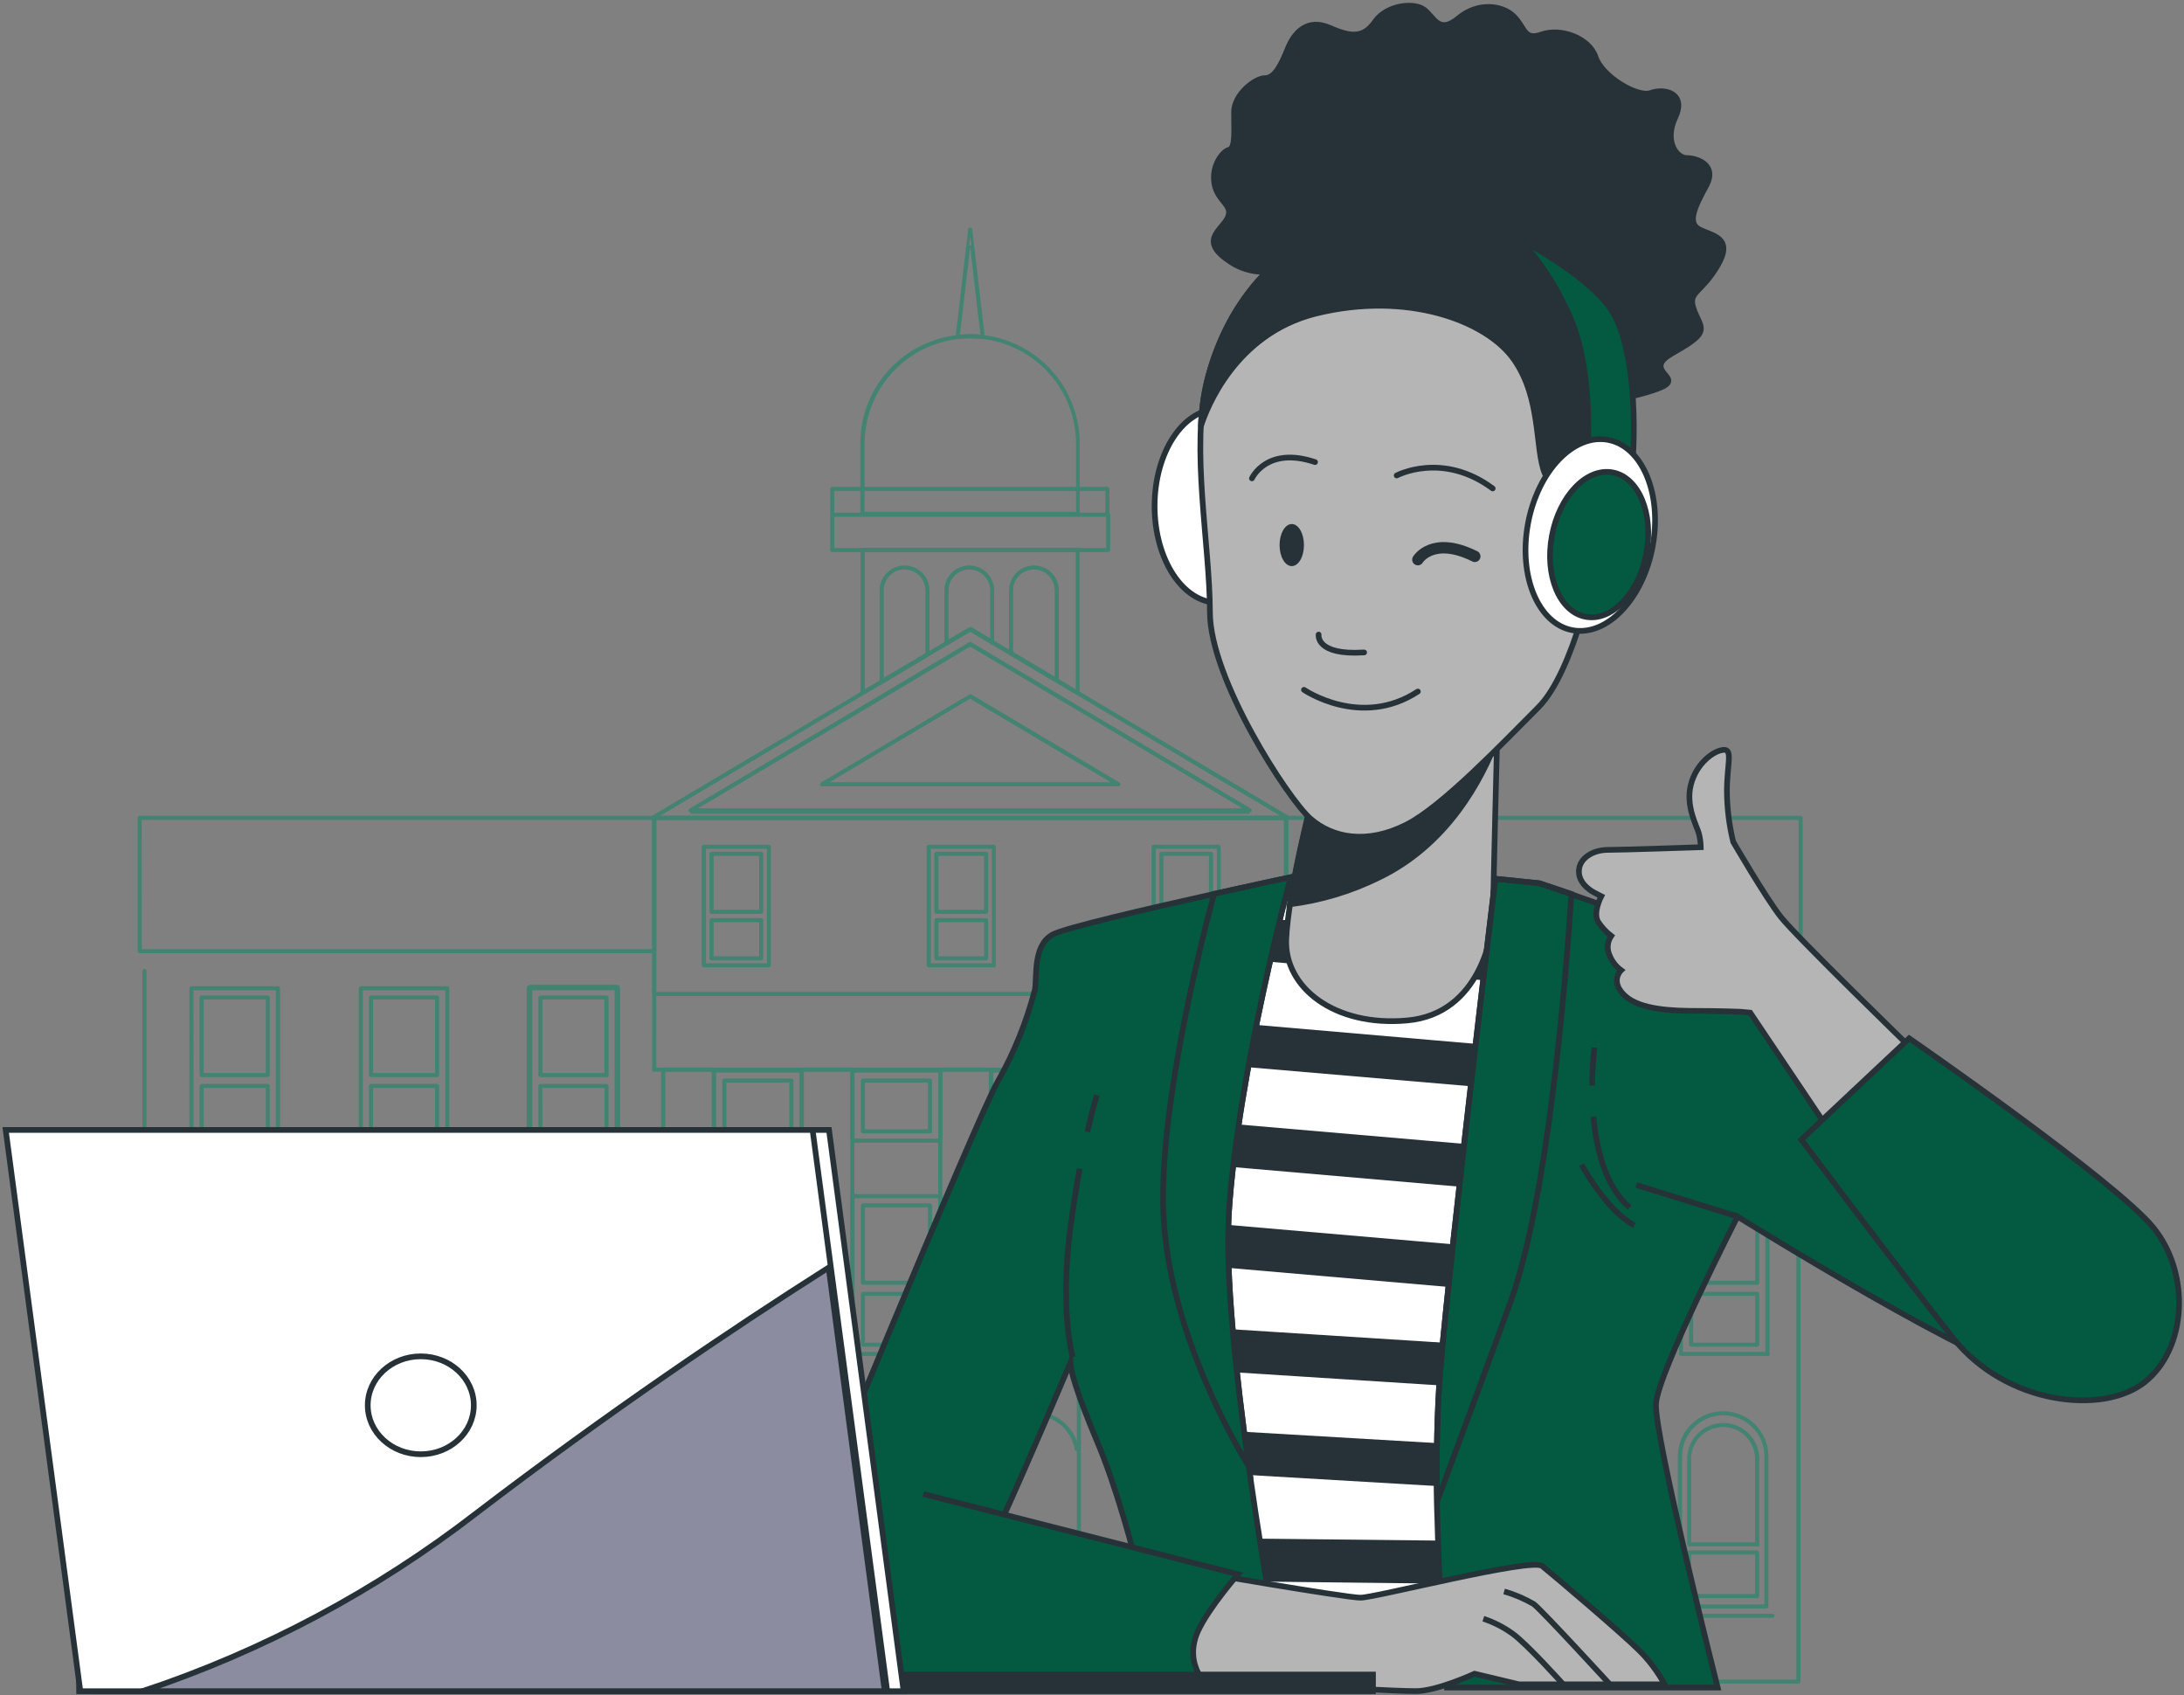 <svg width="384" height="298" viewBox="0 0 384 298" fill="none" xmlns="http://www.w3.org/2000/svg">
<rect x="0" y="0" width="384" height="298" fill="#808080" stroke="none"/>
<g clip-path="url(#clip0_2997_11016)">
<path d="M114.953 188.116L114.777 188.293L114.953 188.116C114.933 188.096 114.922 188.069 114.922 188.041V143.778C114.922 143.75 114.933 143.723 114.953 143.703C114.973 143.683 115.001 143.672 115.029 143.672H226.133C226.162 143.672 226.189 143.683 226.209 143.703C226.229 143.723 226.241 143.75 226.241 143.778V188.041C226.241 188.069 226.229 188.096 226.209 188.116C226.189 188.136 226.162 188.148 226.133 188.148H115.029C115.001 188.148 114.973 188.136 114.953 188.116ZM115.137 187.685L115.137 187.935H115.387H225.775H226.025V187.685V144.135V143.885H225.775H115.38H115.13L115.13 144.135L115.137 187.685Z" stroke="#428371" stroke-width="0.5"/>
<path d="M115.13 174.379V174.629H115.38H225.775H226.025V174.379V144.143V143.893H225.775H115.38H115.13V144.143V174.379ZM226.207 174.808C226.187 174.829 226.159 174.841 226.13 174.842H115.032C115.003 174.841 114.976 174.829 114.955 174.808C114.935 174.788 114.923 174.761 114.922 174.732V143.786C114.922 143.758 114.933 143.731 114.953 143.711C114.973 143.691 115.001 143.68 115.029 143.68H226.133C226.162 143.68 226.189 143.691 226.209 143.711C226.229 143.731 226.241 143.758 226.241 143.786V174.732C226.24 174.761 226.228 174.788 226.207 174.808Z" stroke="#428371" stroke-width="0.5"/>
<path d="M116.711 287.25V287.5H116.961H125.141H125.391V287.25V188.398V188.148H125.141H116.961H116.711V188.398V287.25ZM125.499 287.713H116.604C116.575 287.713 116.547 287.701 116.527 287.681C116.507 287.661 116.496 287.634 116.496 287.606V188.042C116.496 188.014 116.507 187.987 116.527 187.967C116.547 187.946 116.575 187.935 116.604 187.935H125.499C125.528 187.935 125.555 187.946 125.575 187.967C125.595 187.987 125.606 188.014 125.606 188.042V287.606C125.606 287.634 125.595 287.661 125.575 287.681C125.555 287.701 125.527 287.713 125.499 287.713Z" stroke="#428371" stroke-width="0.5"/>
<path d="M115.848 291.329V291.579H116.098H126.051H126.301V291.329V288.02V287.77H126.051H116.098H115.848V288.02V291.329ZM126.409 291.792H115.74C115.712 291.792 115.684 291.781 115.664 291.76C115.644 291.74 115.633 291.713 115.633 291.685V287.663C115.633 287.635 115.644 287.608 115.664 287.588C115.684 287.568 115.712 287.557 115.74 287.557H126.409C126.438 287.557 126.465 287.568 126.485 287.588C126.505 287.608 126.516 287.635 126.516 287.663V291.685C126.516 291.713 126.505 291.74 126.485 291.76C126.465 291.781 126.438 291.792 126.409 291.792Z" stroke="#428371" stroke-width="0.5"/>
<path d="M114.487 295.287V295.537H114.737H127.407H127.657V295.287V291.978V291.728H127.407H114.737H114.487V291.978V295.287ZM127.765 295.75H114.379C114.35 295.75 114.323 295.739 114.303 295.719C114.283 295.698 114.271 295.671 114.271 295.643V291.621C114.271 291.593 114.283 291.566 114.303 291.546C114.323 291.526 114.35 291.515 114.379 291.515H127.765C127.793 291.515 127.821 291.526 127.841 291.546C127.861 291.566 127.872 291.593 127.872 291.621V295.643C127.872 295.671 127.861 295.698 127.841 295.719C127.821 295.739 127.793 295.75 127.765 295.75Z" stroke="#428371" stroke-width="0.5"/>
<path d="M141.072 287.249V287.499H141.322H149.503H149.753V287.249V188.398V188.148H149.503H141.322H141.072V188.398V287.249ZM149.86 287.713H140.965C140.936 287.713 140.909 287.701 140.889 287.681C140.869 287.661 140.857 287.634 140.857 287.606V188.041C140.857 188.013 140.869 187.986 140.889 187.966C140.909 187.946 140.936 187.935 140.965 187.935H149.86C149.889 187.935 149.916 187.946 149.936 187.966C149.956 187.986 149.968 188.013 149.968 188.041V287.606C149.968 287.634 149.956 287.661 149.936 287.681C149.916 287.701 149.889 287.713 149.86 287.713Z" stroke="#428371" stroke-width="0.5"/>
<path d="M140.207 291.329V291.579H140.457H150.418H150.668V291.329V288.02V287.77H150.418H140.457H140.207V288.02V291.329ZM150.768 291.792H140.1C140.071 291.792 140.044 291.781 140.023 291.76C140.003 291.74 139.992 291.713 139.992 291.685V287.663C139.992 287.635 140.003 287.608 140.023 287.588C140.044 287.568 140.071 287.557 140.1 287.557H150.768C150.797 287.557 150.824 287.568 150.844 287.588C150.865 287.608 150.876 287.635 150.876 287.663V291.685C150.876 291.713 150.865 291.74 150.844 291.76C150.824 291.781 150.797 291.792 150.768 291.792Z" stroke="#428371" stroke-width="0.5"/>
<path d="M138.85 295.287V295.537H139.1H151.77H152.02V295.287V291.978V291.728H151.77H139.1H138.85V291.978V295.287ZM152.128 295.75H138.742C138.714 295.75 138.686 295.739 138.666 295.719C138.646 295.698 138.635 295.671 138.635 295.643V291.621C138.635 291.593 138.646 291.566 138.666 291.546C138.686 291.526 138.714 291.515 138.742 291.515H152.128C152.157 291.515 152.184 291.526 152.204 291.546C152.224 291.566 152.235 291.593 152.235 291.621V295.643C152.235 295.671 152.224 295.698 152.204 295.719C152.184 295.739 152.157 295.75 152.128 295.75Z" stroke="#428371" stroke-width="0.5"/>
<path d="M165.434 287.25V287.5H165.684H173.864H174.114V287.25V188.398V188.148H173.864H165.684H165.434V188.398V287.25ZM174.221 287.713H165.326C165.298 287.713 165.27 287.701 165.25 287.681C165.23 287.661 165.219 287.634 165.219 287.606V188.042C165.219 188.014 165.23 187.987 165.25 187.967C165.27 187.946 165.298 187.935 165.326 187.935H174.221C174.25 187.935 174.278 187.946 174.298 187.967C174.318 187.987 174.329 188.014 174.329 188.042V287.606C174.329 287.634 174.318 287.661 174.298 287.681C174.278 287.701 174.25 287.713 174.221 287.713Z" stroke="#428371" stroke-width="0.5"/>
<path d="M164.569 291.329V291.579H164.819H174.772H175.022V291.329V288.02V287.77H174.772H164.819H164.569V288.02V291.329ZM175.129 291.792H164.461C164.432 291.792 164.405 291.781 164.385 291.76C164.365 291.74 164.354 291.713 164.354 291.685V287.663C164.354 287.635 164.365 287.608 164.385 287.588C164.405 287.568 164.432 287.557 164.461 287.557H175.129C175.158 287.557 175.186 287.568 175.206 287.588C175.226 287.608 175.237 287.635 175.237 287.663V291.685C175.237 291.713 175.226 291.74 175.206 291.76C175.186 291.781 175.158 291.792 175.129 291.792Z" stroke="#428371" stroke-width="0.5"/>
<path d="M163.209 295.287V295.537H163.459H176.158H176.408V295.287V291.978V291.728H176.158H163.459H163.209V291.978V295.287ZM176.487 295.75H163.102C163.073 295.75 163.045 295.739 163.025 295.719C163.005 295.698 162.994 295.671 162.994 295.643V291.621C162.994 291.593 163.005 291.566 163.025 291.546C163.046 291.526 163.073 291.515 163.102 291.515H176.487C176.516 291.515 176.543 291.526 176.564 291.546C176.584 291.566 176.595 291.593 176.595 291.621V295.643C176.595 295.671 176.584 295.698 176.564 295.719C176.543 295.739 176.516 295.75 176.487 295.75Z" stroke="#428371" stroke-width="0.5"/>
<path d="M189.797 287.249V287.499H190.047H198.227H198.477V287.249V188.398V188.148H198.227H190.047H189.797V188.398V287.249ZM198.585 287.713H189.69C189.661 287.713 189.633 287.701 189.613 287.681C189.593 287.661 189.582 287.634 189.582 287.606V188.041C189.582 188.013 189.593 187.986 189.613 187.966C189.633 187.946 189.661 187.935 189.69 187.935H198.585C198.613 187.935 198.641 187.946 198.661 187.966C198.681 187.986 198.692 188.013 198.692 188.041V287.606C198.692 287.634 198.681 287.661 198.661 287.681C198.641 287.701 198.613 287.713 198.585 287.713Z" stroke="#428371" stroke-width="0.5"/>
<path d="M188.93 291.329V291.579H189.18H199.133H199.383V291.329V288.02V287.77H199.133H189.18H188.93V288.02V291.329ZM199.491 291.792H188.822C188.794 291.792 188.766 291.781 188.746 291.76C188.726 291.74 188.715 291.713 188.715 291.685V287.663C188.715 287.635 188.726 287.608 188.746 287.588C188.766 287.568 188.794 287.557 188.822 287.557H199.491C199.52 287.557 199.547 287.568 199.567 287.588C199.587 287.608 199.598 287.635 199.598 287.663V291.685C199.598 291.713 199.587 291.74 199.567 291.76C199.547 291.781 199.52 291.792 199.491 291.792Z" stroke="#428371" stroke-width="0.5"/>
<path d="M187.572 295.287V295.537H187.822H200.472H200.722V295.287V291.978V291.728H200.472H187.822H187.572V291.978V295.287ZM200.851 295.75H187.465C187.436 295.75 187.409 295.739 187.389 295.719C187.369 295.698 187.357 295.671 187.357 295.643V291.621C187.357 291.593 187.369 291.566 187.389 291.546C187.409 291.526 187.436 291.515 187.465 291.515H200.851C200.879 291.515 200.907 291.526 200.927 291.546C200.947 291.566 200.958 291.593 200.958 291.621V295.643C200.958 295.671 200.947 295.698 200.927 295.719C200.907 295.739 200.879 295.75 200.851 295.75Z" stroke="#428371" stroke-width="0.5"/>
<path d="M222.95 287.713H222.945H214.057C214.028 287.713 214.001 287.701 213.98 287.681C213.96 287.661 213.949 287.634 213.949 287.606V188.042C213.949 188.014 213.96 187.987 213.98 187.967C214.001 187.946 214.028 187.935 214.057 187.935H222.952C222.981 187.935 223.008 187.946 223.028 187.967C223.048 187.987 223.059 188.014 223.059 188.042V287.606C223.059 287.62 223.057 287.634 223.051 287.647C223.046 287.66 223.038 287.672 223.027 287.682C223.017 287.692 223.005 287.7 222.992 287.705C222.978 287.71 222.964 287.713 222.95 287.713ZM214.157 287.25V287.5H214.407H222.587H222.837V287.25V188.398V188.148H222.587H214.407H214.157V188.398V287.25Z" stroke="#428371" stroke-width="0.5"/>
<path d="M213.291 291.329V291.579H213.541H223.495H223.745V291.329V288.02V287.77H223.495H213.541H213.291V288.02V291.329ZM223.852 291.792H213.184C213.155 291.792 213.128 291.781 213.107 291.76C213.087 291.74 213.076 291.713 213.076 291.685V287.663C213.076 287.635 213.087 287.608 213.107 287.588C213.128 287.568 213.155 287.557 213.184 287.557H223.852C223.881 287.557 223.908 287.568 223.928 287.588C223.949 287.608 223.96 287.635 223.96 287.663V291.685C223.96 291.713 223.949 291.74 223.928 291.76C223.908 291.781 223.881 291.792 223.852 291.792Z" stroke="#428371" stroke-width="0.5"/>
<path d="M211.934 295.287V295.537H212.184H224.854H225.104V295.287V291.978V291.728H224.854H212.184H211.934V291.978V295.287ZM225.212 295.75H211.826C211.798 295.75 211.77 295.739 211.75 295.719C211.73 295.698 211.719 295.671 211.719 295.643V291.621C211.719 291.593 211.73 291.566 211.75 291.546C211.77 291.526 211.798 291.515 211.826 291.515H225.212C225.241 291.515 225.268 291.526 225.288 291.546C225.308 291.566 225.319 291.593 225.319 291.621V295.643C225.319 295.671 225.308 295.698 225.288 295.719C225.268 295.739 225.241 295.75 225.212 295.75Z" stroke="#428371" stroke-width="0.5"/>
<path d="M115.031 167.325H115.031H24.57C24.542 167.325 24.514 167.314 24.494 167.294C24.474 167.273 24.463 167.246 24.463 167.218V143.778C24.463 143.75 24.474 143.723 24.494 143.703C24.514 143.683 24.542 143.672 24.57 143.672H115.031C115.059 143.672 115.087 143.683 115.107 143.703C115.127 143.723 115.138 143.75 115.138 143.778V167.234C115.135 167.258 115.123 167.28 115.105 167.297C115.085 167.315 115.059 167.325 115.031 167.325ZM24.685 166.862L24.685 167.112H24.935H114.666H114.916V166.862V144.135V143.885H114.666H24.907H24.656L24.657 144.135L24.685 166.862Z" stroke="#428371" stroke-width="0.5"/>
<path d="M316.588 167.325H316.587H226.106C226.077 167.325 226.049 167.314 226.029 167.294C226.009 167.273 225.998 167.246 225.998 167.218V143.778C225.998 143.75 226.009 143.723 226.029 143.703C226.049 143.683 226.077 143.672 226.106 143.672H316.587C316.616 143.672 316.643 143.683 316.664 143.703C316.684 143.723 316.695 143.75 316.695 143.778V167.234C316.691 167.258 316.68 167.28 316.661 167.297C316.642 167.315 316.615 167.325 316.588 167.325ZM226.242 166.862L226.242 167.112H226.492H316.23H316.48V166.862V144.135V143.885H316.23H226.463H226.213L226.213 144.135L226.242 166.862Z" stroke="#428371" stroke-width="0.5"/>
<path d="M25.506 295.279V295.529H25.756H109.209C109.238 295.529 109.265 295.541 109.285 295.561C109.305 295.581 109.316 295.608 109.316 295.636C109.316 295.664 109.305 295.691 109.285 295.711C109.265 295.731 109.238 295.742 109.209 295.742H25.398C25.37 295.742 25.342 295.731 25.322 295.711C25.302 295.691 25.291 295.664 25.291 295.636V170.699C25.291 170.671 25.302 170.644 25.322 170.623C25.342 170.603 25.37 170.592 25.398 170.592C25.427 170.592 25.455 170.603 25.475 170.623C25.495 170.644 25.506 170.671 25.506 170.699V295.279Z" stroke="#428371" stroke-width="0.5"/>
<path d="M316.208 295.742H316.207H114.379C114.35 295.742 114.323 295.731 114.303 295.711C114.283 295.691 114.271 295.663 114.271 295.635C114.271 295.607 114.283 295.58 114.303 295.56C114.323 295.54 114.35 295.529 114.379 295.529H315.85H316.1V295.279V170.698C316.1 170.67 316.111 170.643 316.131 170.623C316.151 170.603 316.179 170.592 316.207 170.592C316.236 170.592 316.264 170.603 316.284 170.623C316.304 170.643 316.315 170.67 316.315 170.698V295.607V295.617L316.316 295.627C316.317 295.642 316.315 295.656 316.31 295.67C316.305 295.684 316.298 295.697 316.288 295.708C316.278 295.718 316.265 295.727 316.252 295.733C316.238 295.739 316.223 295.742 316.208 295.742Z" stroke="#428371" stroke-width="0.5"/>
<path d="M310.773 201.585L310.763 201.584H310.753H295.572C295.544 201.584 295.516 201.572 295.496 201.552C295.476 201.532 295.465 201.505 295.465 201.477V173.737C295.465 173.709 295.476 173.682 295.496 173.662C295.516 173.642 295.544 173.631 295.572 173.631H310.781C310.81 173.631 310.838 173.642 310.858 173.662C310.878 173.682 310.889 173.709 310.889 173.737L310.889 201.477L310.889 201.478C310.889 201.493 310.886 201.507 310.88 201.521L311.109 201.621L310.88 201.521C310.874 201.534 310.866 201.546 310.855 201.556L311.024 201.74L310.855 201.556C310.844 201.566 310.831 201.574 310.817 201.579L310.898 201.815L310.817 201.579C310.803 201.584 310.788 201.586 310.773 201.585ZM295.651 201.121V201.371H295.901H310.395H310.645V201.121V174.094V173.844H310.395H295.901H295.651V174.094V201.121Z" stroke="#428371" stroke-width="0.5"/>
<path d="M308.958 189.104H308.957H297.338C297.309 189.104 297.282 189.093 297.262 189.072C297.242 189.052 297.23 189.025 297.23 188.997V175.363C297.23 175.335 297.242 175.308 297.262 175.288C297.282 175.267 297.309 175.256 297.338 175.256H308.957C308.986 175.256 309.014 175.267 309.034 175.288C309.054 175.308 309.065 175.335 309.065 175.363V188.969V188.979L309.066 188.989C309.067 189.003 309.065 189.018 309.06 189.032C309.055 189.046 309.048 189.059 309.038 189.069C309.028 189.08 309.015 189.089 309.002 189.095C308.988 189.101 308.973 189.104 308.958 189.104ZM297.467 188.641V188.891H297.717H308.621H308.871V188.641V175.719V175.469H308.621H297.717H297.467V175.719V188.641Z" stroke="#428371" stroke-width="0.5"/>
<path d="M297.446 199.494L297.445 199.744H297.696H308.6H308.85V199.494V191.272V191.022H308.6H297.717H297.468L297.467 191.272L297.446 199.494ZM308.957 199.957H297.338C297.309 199.957 297.282 199.946 297.262 199.926C297.242 199.906 297.23 199.879 297.23 199.851V190.916C297.23 190.888 297.242 190.861 297.262 190.841C297.282 190.82 297.309 190.809 297.338 190.809H308.957C308.986 190.809 309.014 190.82 309.034 190.841C309.054 190.861 309.065 190.888 309.065 190.916V199.851C309.065 199.879 309.054 199.906 309.034 199.926C309.014 199.946 308.986 199.957 308.957 199.957Z" stroke="#428371" stroke-width="0.5"/>
<path d="M265.869 201.121V201.371H266.119H280.606H280.856V201.121V174.094V173.844H280.606H266.119H265.869V174.094V201.121ZM281.04 201.552L281.216 201.729L281.04 201.552C281.02 201.572 280.992 201.584 280.964 201.584H265.762C265.733 201.584 265.706 201.572 265.686 201.552C265.665 201.532 265.654 201.505 265.654 201.477V173.737C265.654 173.709 265.665 173.682 265.686 173.662C265.706 173.642 265.733 173.631 265.762 173.631H280.964C280.992 173.631 281.02 173.642 281.04 173.662C281.06 173.682 281.071 173.709 281.071 173.737V201.477C281.071 201.505 281.06 201.532 281.04 201.552Z" stroke="#428371" stroke-width="0.5"/>
<path d="M279.176 189.104H279.176H267.549C267.52 189.104 267.493 189.093 267.473 189.072C267.453 189.052 267.441 189.025 267.441 188.997V175.363C267.441 175.335 267.453 175.308 267.473 175.288C267.493 175.267 267.52 175.256 267.549 175.256H279.176C279.204 175.256 279.232 175.267 279.252 175.288C279.272 175.308 279.283 175.335 279.283 175.363V188.969V188.979L279.284 188.989C279.285 189.003 279.283 189.018 279.278 189.032C279.274 189.046 279.266 189.059 279.256 189.069C279.246 189.08 279.233 189.089 279.22 189.095C279.206 189.101 279.191 189.104 279.176 189.104ZM267.656 188.641V188.891H267.906H278.818H279.068V188.641V175.719V175.469H278.818H267.906H267.656V175.719V188.641Z" stroke="#428371" stroke-width="0.5"/>
<path d="M267.656 199.494V199.744H267.906H278.818H279.068V199.494V191.272V191.022H278.818H267.906H267.656V191.272V199.494ZM279.176 199.957H267.549C267.52 199.957 267.493 199.946 267.473 199.926C267.453 199.906 267.441 199.879 267.441 199.851V190.916C267.441 190.888 267.453 190.861 267.473 190.841C267.493 190.82 267.52 190.809 267.549 190.809H279.176C279.204 190.809 279.232 190.82 279.252 190.841C279.272 190.861 279.283 190.888 279.283 190.916V199.851C279.283 199.879 279.272 199.906 279.252 199.926C279.232 199.946 279.204 199.957 279.176 199.957Z" stroke="#428371" stroke-width="0.5"/>
<path d="M236.08 201.121V201.371H236.33H250.817H251.067V201.121V174.094V173.844H250.817H236.33H236.08V174.094V201.121ZM251.251 201.552L251.427 201.729L251.251 201.552C251.231 201.572 251.203 201.584 251.175 201.584H235.973C235.944 201.584 235.917 201.572 235.896 201.552C235.876 201.532 235.865 201.505 235.865 201.477V173.737C235.865 173.709 235.876 173.682 235.896 173.662C235.917 173.642 235.944 173.631 235.973 173.631H251.175C251.203 173.631 251.231 173.642 251.251 173.662C251.271 173.682 251.282 173.709 251.282 173.737V201.477C251.282 201.505 251.271 201.532 251.251 201.552Z" stroke="#428371" stroke-width="0.5"/>
<path d="M249.387 189.104H249.386H237.76C237.731 189.104 237.704 189.093 237.684 189.072C237.664 189.052 237.652 189.025 237.652 188.997V175.363C237.652 175.335 237.664 175.308 237.684 175.288C237.704 175.267 237.731 175.256 237.76 175.256H249.386C249.415 175.256 249.443 175.267 249.463 175.288C249.483 175.308 249.494 175.335 249.494 175.363V188.969V188.979L249.495 188.989C249.496 189.003 249.494 189.018 249.489 189.032C249.484 189.046 249.477 189.059 249.467 189.069C249.457 189.08 249.444 189.089 249.431 189.095C249.417 189.101 249.402 189.104 249.387 189.104ZM237.867 188.641V188.891H238.117H249.029H249.279V188.641V175.719V175.469H249.029H238.117H237.867V175.719V188.641Z" stroke="#428371" stroke-width="0.5"/>
<path d="M237.867 199.494V199.744H238.117H249.029H249.279V199.494V191.272V191.022H249.029H238.117H237.867V191.272V199.494ZM249.386 199.957H237.76C237.731 199.957 237.704 199.946 237.684 199.926C237.664 199.906 237.652 199.879 237.652 199.851V190.916C237.652 190.888 237.664 190.861 237.684 190.841C237.704 190.82 237.731 190.809 237.76 190.809H249.386C249.415 190.809 249.443 190.82 249.463 190.841C249.483 190.861 249.494 190.888 249.494 190.916V199.851C249.494 199.879 249.483 199.906 249.463 199.926C249.443 199.946 249.415 199.957 249.386 199.957Z" stroke="#428371" stroke-width="0.5"/>
<path d="M123.869 169.344V169.594H124.119H134.845H135.095V169.344V149.22V148.97H134.845H124.119H123.869V149.22V169.344ZM135.178 169.807H123.74C123.712 169.807 123.684 169.796 123.664 169.776C123.644 169.756 123.633 169.729 123.633 169.701V148.864C123.633 148.836 123.644 148.809 123.664 148.789C123.684 148.768 123.712 148.757 123.74 148.757H135.178C135.207 148.758 135.235 148.77 135.255 148.791C135.276 148.811 135.288 148.838 135.289 148.867V169.698C135.288 169.726 135.276 169.753 135.255 169.774C135.235 169.794 135.207 169.806 135.178 169.807Z" stroke="#428371" stroke-width="0.5"/>
<path d="M125.213 159.945V160.195H125.463H133.479H133.729V159.945V150.447V150.197H133.479H125.463H125.213V150.447V159.945ZM133.836 160.408H125.106C125.077 160.408 125.049 160.397 125.029 160.377C125.009 160.357 124.998 160.33 124.998 160.302V150.09C124.998 150.062 125.009 150.035 125.029 150.015C125.049 149.995 125.077 149.983 125.106 149.983H133.836C133.865 149.983 133.892 149.995 133.913 150.015C133.933 150.035 133.944 150.062 133.944 150.09V160.302C133.944 160.33 133.933 160.357 133.913 160.377C133.892 160.397 133.865 160.408 133.836 160.408Z" stroke="#428371" stroke-width="0.5"/>
<path d="M125.213 168.124V168.374H125.463H133.479H133.729V168.124V162.12V161.87H133.479H125.463H125.213V162.12V168.124ZM133.833 168.588H125.106C125.077 168.588 125.049 168.576 125.029 168.556C125.009 168.536 124.998 168.509 124.998 168.481V161.764C124.998 161.735 125.009 161.708 125.029 161.688C125.049 161.668 125.077 161.657 125.106 161.657H133.836C133.865 161.657 133.892 161.668 133.913 161.688C133.933 161.708 133.944 161.735 133.944 161.764V168.478C133.943 168.506 133.931 168.534 133.91 168.554C133.89 168.575 133.862 168.587 133.833 168.588Z" stroke="#428371" stroke-width="0.5"/>
<path d="M163.425 169.344V169.594H163.675H174.401H174.651V169.344V149.22V148.97H174.401H163.675H163.425V149.22V169.344ZM174.806 169.776L174.983 169.953L174.806 169.776C174.786 169.796 174.759 169.807 174.73 169.807H163.289C163.26 169.807 163.233 169.796 163.213 169.776C163.193 169.756 163.182 169.729 163.182 169.701V148.864C163.182 148.836 163.193 148.809 163.213 148.789C163.233 148.768 163.26 148.757 163.289 148.757H174.73C174.759 148.757 174.786 148.768 174.806 148.789C174.826 148.809 174.837 148.836 174.837 148.864V169.701C174.837 169.729 174.826 169.756 174.806 169.776Z" stroke="#428371" stroke-width="0.5"/>
<path d="M164.76 159.945V160.195H165.01H173.026H173.276V159.945V150.447V150.197H173.026H165.01H164.76V150.447V159.945ZM173.383 160.408H164.652C164.624 160.408 164.596 160.397 164.576 160.377C164.556 160.357 164.545 160.33 164.545 160.302V150.09C164.545 150.062 164.556 150.035 164.576 150.015C164.596 149.995 164.624 149.983 164.652 149.983H173.383C173.412 149.983 173.439 149.995 173.459 150.015C173.479 150.035 173.491 150.062 173.491 150.09V160.302C173.491 160.33 173.479 160.357 173.459 160.377C173.439 160.397 173.412 160.408 173.383 160.408Z" stroke="#428371" stroke-width="0.5"/>
<path d="M164.76 168.124V168.374H165.01H173.026H173.276V168.124V162.12V161.87H173.026H165.01H164.76V162.12V168.124ZM173.38 168.588H164.652C164.624 168.588 164.596 168.576 164.576 168.556C164.556 168.536 164.545 168.509 164.545 168.481V161.764C164.545 161.735 164.556 161.708 164.576 161.688C164.596 161.668 164.624 161.657 164.652 161.657H173.383C173.412 161.657 173.439 161.668 173.459 161.688C173.479 161.708 173.491 161.735 173.491 161.764V168.478C173.49 168.506 173.478 168.534 173.457 168.554C173.437 168.575 173.409 168.587 173.38 168.588Z" stroke="#428371" stroke-width="0.5"/>
<path d="M202.966 169.344V169.594H203.216H213.942H214.192V169.344V149.22V148.97H213.942H203.216H202.966V149.22V169.344ZM214.347 169.776L214.524 169.953L214.347 169.776C214.327 169.796 214.3 169.807 214.271 169.807H202.83C202.801 169.807 202.774 169.796 202.754 169.776C202.734 169.756 202.723 169.729 202.723 169.701V148.864C202.723 148.836 202.734 148.809 202.754 148.789C202.774 148.768 202.801 148.757 202.83 148.757H214.271C214.3 148.757 214.327 148.768 214.347 148.789C214.367 148.809 214.378 148.836 214.378 148.864V169.701C214.378 169.729 214.367 169.756 214.347 169.776Z" stroke="#428371" stroke-width="0.5"/>
<path d="M204.303 159.945V160.195H204.553H212.569H212.819V159.945V150.447V150.197H212.569H204.553H204.303V150.447V159.945ZM212.926 160.408H204.195C204.167 160.408 204.139 160.397 204.119 160.377C204.099 160.357 204.088 160.33 204.088 160.302V150.09C204.088 150.062 204.099 150.035 204.119 150.015C204.139 149.995 204.167 149.983 204.195 149.983H212.926C212.955 149.983 212.982 149.995 213.002 150.015C213.022 150.035 213.034 150.062 213.034 150.09V160.302C213.034 160.33 213.022 160.357 213.002 160.377C212.982 160.397 212.955 160.408 212.926 160.408Z" stroke="#428371" stroke-width="0.5"/>
<path d="M204.303 168.124V168.374H204.553H212.569H212.819V168.124V162.12V161.87H212.569H204.553H204.303V162.12V168.124ZM212.926 168.588H204.199C204.169 168.587 204.142 168.575 204.121 168.554C204.101 168.534 204.089 168.506 204.088 168.478V161.764C204.088 161.736 204.099 161.708 204.119 161.688C204.139 161.668 204.167 161.657 204.195 161.657H212.926C212.955 161.657 212.982 161.668 213.002 161.688C213.022 161.708 213.034 161.736 213.034 161.764V168.481C213.034 168.509 213.022 168.536 213.002 168.556C212.982 168.576 212.955 168.588 212.926 168.588Z" stroke="#428371" stroke-width="0.5"/>
<path d="M108.429 201.834H93.213C93.118 201.834 93.027 201.796 92.96 201.729C92.893 201.662 92.856 201.572 92.856 201.477V173.737C92.856 173.643 92.893 173.552 92.96 173.485C93.027 173.418 93.118 173.381 93.213 173.381H108.415C108.51 173.381 108.601 173.418 108.668 173.485C108.735 173.552 108.772 173.643 108.772 173.737V201.477C108.772 201.569 108.737 201.658 108.673 201.724M108.429 201.834C108.521 201.83 108.609 201.791 108.673 201.724M108.429 201.834V201.584H108.423M108.429 201.834L108.419 201.584C108.42 201.584 108.422 201.584 108.423 201.584M108.673 201.724L108.493 201.551C108.512 201.531 108.522 201.505 108.522 201.477V201.477V173.737C108.522 173.709 108.511 173.682 108.491 173.662C108.471 173.642 108.444 173.631 108.415 173.631H93.213C93.184 173.631 93.157 173.642 93.137 173.662C93.117 173.682 93.106 173.709 93.106 173.737V201.477C93.106 201.505 93.117 201.532 93.137 201.552C93.157 201.572 93.184 201.584 93.213 201.584H108.423M108.673 201.724L108.493 201.551C108.474 201.57 108.449 201.582 108.423 201.584M93.335 201.121V201.371H93.585H108.072H108.322V201.121V174.094V173.844H108.072H93.585H93.335V174.094V201.121Z" stroke="#428371" stroke-width="0.5"/>
<path d="M106.643 189.104H106.642H95.016C94.987 189.104 94.96 189.093 94.939 189.072C94.919 189.052 94.908 189.025 94.908 188.997V175.363C94.908 175.335 94.919 175.308 94.939 175.288C94.96 175.267 94.987 175.256 95.016 175.256H106.642C106.671 175.256 106.699 175.267 106.719 175.288C106.739 175.308 106.75 175.335 106.75 175.363V188.969V188.979L106.751 188.989C106.752 189.003 106.75 189.018 106.745 189.032C106.74 189.046 106.733 189.059 106.723 189.069C106.713 189.08 106.7 189.089 106.687 189.095L106.786 189.324L106.687 189.095C106.673 189.101 106.658 189.104 106.643 189.104ZM95.109 188.641V188.891H95.359H106.271H106.521V188.641V175.719V175.469H106.271H95.359H95.109V175.719V188.641Z" stroke="#428371" stroke-width="0.5"/>
<path d="M95.123 199.495L95.124 199.744H95.373H106.285H106.535V199.494V191.272V191.022H106.285H95.359H95.109L95.109 191.273L95.123 199.495ZM106.642 199.957H95.016C94.987 199.957 94.96 199.946 94.939 199.926C94.919 199.906 94.908 199.879 94.908 199.851V190.916C94.908 190.888 94.919 190.861 94.939 190.841C94.96 190.82 94.987 190.809 95.016 190.809H106.642C106.671 190.809 106.699 190.82 106.719 190.841C106.739 190.861 106.75 190.888 106.75 190.916V199.851C106.75 199.879 106.739 199.906 106.719 199.926C106.698 199.946 106.671 199.957 106.642 199.957Z" stroke="#428371" stroke-width="0.5"/>
<path d="M63.547 201.121V201.371H63.797H78.284H78.534V201.121V174.094V173.844H78.284H63.797H63.547V174.094V201.121ZM78.641 201.584H63.44C63.411 201.584 63.383 201.572 63.363 201.552C63.343 201.532 63.332 201.505 63.332 201.477V173.737C63.332 173.709 63.343 173.682 63.363 173.662C63.383 173.642 63.411 173.631 63.44 173.631H78.641C78.67 173.631 78.698 173.642 78.718 173.662C78.738 173.682 78.749 173.709 78.749 173.737V201.477C78.749 201.505 78.738 201.532 78.718 201.552C78.698 201.572 78.67 201.584 78.641 201.584Z" stroke="#428371" stroke-width="0.5"/>
<path d="M76.854 189.104H76.853H65.227C65.198 189.104 65.171 189.093 65.15 189.072C65.13 189.052 65.119 189.025 65.119 188.997V175.363C65.119 175.335 65.13 175.308 65.15 175.288C65.171 175.267 65.198 175.256 65.227 175.256H76.853C76.882 175.256 76.909 175.267 76.93 175.288C76.95 175.308 76.961 175.335 76.961 175.363V188.969V188.979L76.962 188.989C76.963 189.003 76.961 189.018 76.956 189.032C76.951 189.046 76.944 189.059 76.934 189.069C76.924 189.08 76.911 189.089 76.897 189.095C76.884 189.101 76.869 189.104 76.854 189.104ZM65.334 188.641V188.891H65.584H76.496H76.746V188.641V175.719V175.469H76.496H65.584H65.334V175.719V188.641Z" stroke="#428371" stroke-width="0.5"/>
<path d="M65.334 199.494V199.744H65.584H76.496H76.746V199.494V191.272V191.022H76.496H65.584H65.334V191.272V199.494ZM76.853 199.957H65.227C65.198 199.957 65.171 199.946 65.15 199.926C65.13 199.906 65.119 199.879 65.119 199.851V190.916C65.119 190.888 65.13 190.861 65.15 190.841C65.171 190.82 65.198 190.809 65.227 190.809H76.853C76.882 190.809 76.909 190.82 76.93 190.841C76.95 190.861 76.961 190.888 76.961 190.916V199.851C76.961 199.879 76.95 199.906 76.93 199.926C76.909 199.946 76.882 199.957 76.853 199.957Z" stroke="#428371" stroke-width="0.5"/>
<path d="M33.787 201.121L33.788 201.371H34.037H48.503H48.753V201.121V174.094V173.844H48.503H34.016H33.766L33.766 174.094L33.787 201.121ZM48.958 201.552L49.134 201.729L48.958 201.552C48.938 201.572 48.91 201.584 48.882 201.584H33.658C33.63 201.584 33.602 201.572 33.582 201.552C33.562 201.532 33.551 201.505 33.551 201.477V173.737C33.551 173.709 33.562 173.682 33.582 173.662C33.602 173.642 33.63 173.631 33.658 173.631H48.882C48.91 173.631 48.938 173.642 48.958 173.662C48.978 173.682 48.989 173.709 48.989 173.737V201.477C48.989 201.505 48.978 201.532 48.958 201.552Z" stroke="#428371" stroke-width="0.5"/>
<path d="M47.073 189.104H47.072H35.445C35.417 189.104 35.389 189.093 35.369 189.072C35.349 189.052 35.338 189.025 35.338 188.997V175.363C35.338 175.335 35.349 175.308 35.369 175.288C35.389 175.267 35.417 175.256 35.445 175.256H47.072C47.101 175.256 47.128 175.267 47.148 175.288C47.168 175.308 47.18 175.335 47.18 175.363V188.969V188.979L47.18 188.989C47.181 189.003 47.18 189.018 47.175 189.032C47.17 189.046 47.162 189.059 47.152 189.069C47.142 189.08 47.13 189.089 47.116 189.095C47.103 189.101 47.088 189.104 47.073 189.104ZM35.553 188.641V188.891H35.803H46.736H46.986V188.641V175.719V175.469H46.736H35.803H35.553V175.719V188.641Z" stroke="#428371" stroke-width="0.5"/>
<path d="M35.553 199.494V199.744H35.803H46.736H46.986V199.494V191.272V191.022H46.736H35.803H35.553V191.272V199.494ZM47.072 199.957H35.445C35.417 199.957 35.389 199.946 35.369 199.926C35.349 199.906 35.338 199.879 35.338 199.851V190.916C35.338 190.888 35.349 190.861 35.369 190.841C35.389 190.82 35.417 190.809 35.445 190.809H47.072C47.101 190.809 47.128 190.82 47.148 190.841C47.168 190.861 47.18 190.888 47.18 190.916V199.851C47.18 199.879 47.168 199.906 47.148 199.926C47.128 199.946 47.101 199.957 47.072 199.957Z" stroke="#428371" stroke-width="0.5"/>
<path d="M310.773 238.131L310.763 238.13H310.753H295.572C295.544 238.13 295.516 238.119 295.496 238.098C295.476 238.078 295.465 238.051 295.465 238.023V210.279C295.466 210.251 295.478 210.224 295.498 210.203C295.519 210.183 295.546 210.171 295.575 210.17H310.778C310.807 210.171 310.835 210.183 310.856 210.203C310.876 210.224 310.888 210.251 310.889 210.279L310.889 238.023L310.889 238.024C310.889 238.039 310.886 238.053 310.88 238.067L311.109 238.167L310.88 238.067C310.874 238.08 310.866 238.092 310.855 238.102L311.024 238.286L310.855 238.102C310.844 238.113 310.831 238.12 310.817 238.125C310.803 238.13 310.788 238.132 310.773 238.131ZM295.651 237.667V237.917H295.901H310.395H310.645V237.667V210.633V210.383H310.395H295.901H295.651V210.633V237.667Z" stroke="#428371" stroke-width="0.5"/>
<path d="M297.446 225.159L297.445 225.41H297.696H308.6H308.85V225.16V212.259V212.009H308.6H297.717H297.467L297.467 212.259L297.446 225.159ZM308.957 225.623H297.338C297.309 225.623 297.282 225.611 297.262 225.591C297.242 225.571 297.23 225.544 297.23 225.516V211.903C297.23 211.875 297.242 211.848 297.262 211.828C297.282 211.808 297.309 211.796 297.338 211.796H308.957C308.986 211.796 309.014 211.808 309.034 211.828C309.054 211.848 309.065 211.875 309.065 211.903V225.516C309.065 225.544 309.054 225.571 309.034 225.591C309.014 225.611 308.986 225.623 308.957 225.623Z" stroke="#428371" stroke-width="0.5"/>
<path d="M308.958 236.505H308.957H297.338C297.309 236.505 297.282 236.493 297.262 236.473C297.242 236.453 297.23 236.426 297.23 236.398V227.456C297.23 227.428 297.242 227.401 297.262 227.381C297.282 227.361 297.309 227.349 297.338 227.349H308.957C308.986 227.349 309.014 227.361 309.034 227.381C309.054 227.401 309.065 227.428 309.065 227.456V236.41C309.062 236.435 309.051 236.458 309.032 236.476C309.012 236.494 308.986 236.505 308.958 236.505ZM297.446 236.041L297.445 236.292H297.696H308.6H308.85V236.042V227.812V227.562H308.6H297.717H297.468L297.467 227.812L297.446 236.041Z" stroke="#428371" stroke-width="0.5"/>
<path d="M265.869 237.667V237.917H266.119H280.606H280.856V237.667V210.633V210.383H280.606H266.119H265.869V210.633V237.667ZM280.964 238.13H265.762C265.733 238.13 265.706 238.119 265.686 238.098C265.665 238.078 265.654 238.051 265.654 238.023V210.276C265.654 210.248 265.665 210.221 265.686 210.201C265.706 210.181 265.733 210.17 265.762 210.17H280.964C280.992 210.17 281.02 210.181 281.04 210.201C281.06 210.221 281.071 210.248 281.071 210.276V238.023C281.071 238.051 281.06 238.078 281.04 238.098C281.02 238.119 280.992 238.13 280.964 238.13Z" stroke="#428371" stroke-width="0.5"/>
<path d="M267.656 225.16V225.41H267.906H278.818H279.068V225.16V212.259V212.009H278.818H267.906H267.656V212.259V225.16ZM279.172 225.623H267.549C267.52 225.623 267.493 225.611 267.473 225.591C267.453 225.571 267.441 225.544 267.441 225.516V211.903C267.441 211.875 267.453 211.848 267.473 211.828C267.493 211.808 267.52 211.796 267.549 211.796H279.172C279.202 211.797 279.229 211.809 279.25 211.83C279.27 211.85 279.282 211.878 279.283 211.906V225.513C279.282 225.542 279.27 225.569 279.25 225.589L279.426 225.766L279.25 225.589C279.229 225.61 279.202 225.622 279.172 225.623Z" stroke="#428371" stroke-width="0.5"/>
<path d="M279.176 236.505H279.176H267.549C267.52 236.505 267.493 236.493 267.473 236.473C267.453 236.453 267.441 236.426 267.441 236.398V227.456C267.441 227.428 267.453 227.401 267.473 227.381C267.493 227.361 267.52 227.349 267.549 227.349H279.176C279.204 227.349 279.232 227.361 279.252 227.381C279.272 227.401 279.283 227.428 279.283 227.456V236.41C279.28 236.435 279.269 236.458 279.25 236.476C279.23 236.494 279.204 236.505 279.176 236.505ZM267.656 236.042V236.292H267.906H278.818H279.068V236.042V227.812V227.562H278.818H267.906H267.656V227.812V236.042Z" stroke="#428371" stroke-width="0.5"/>
<path d="M236.08 237.667V237.917H236.33H250.817H251.067V237.667V210.633V210.383H250.817H236.33H236.08V210.633V237.667ZM251.175 238.13H235.973C235.944 238.13 235.917 238.119 235.896 238.098C235.876 238.078 235.865 238.051 235.865 238.023V210.276C235.865 210.248 235.876 210.221 235.896 210.201C235.917 210.181 235.944 210.17 235.973 210.17H251.175C251.203 210.17 251.231 210.181 251.251 210.201C251.271 210.221 251.282 210.248 251.282 210.276V238.023C251.282 238.051 251.271 238.078 251.251 238.098C251.231 238.119 251.203 238.13 251.175 238.13Z" stroke="#428371" stroke-width="0.5"/>
<path d="M237.867 225.16V225.41H238.117H249.029H249.279V225.16V212.259V212.009H249.029H238.117H237.867V212.259V225.16ZM249.386 225.623H237.76C237.731 225.623 237.704 225.611 237.684 225.591C237.664 225.571 237.652 225.544 237.652 225.516V211.903C237.652 211.875 237.664 211.848 237.684 211.828C237.704 211.808 237.731 211.796 237.76 211.796H249.386C249.415 211.796 249.443 211.808 249.463 211.828C249.483 211.848 249.494 211.875 249.494 211.903V225.516C249.494 225.544 249.483 225.571 249.463 225.591C249.443 225.611 249.415 225.623 249.386 225.623Z" stroke="#428371" stroke-width="0.5"/>
<path d="M249.387 236.505H249.386H237.76C237.731 236.505 237.704 236.494 237.684 236.473C237.664 236.453 237.652 236.426 237.652 236.398V227.456C237.652 227.428 237.664 227.401 237.684 227.381C237.704 227.361 237.731 227.349 237.76 227.349H249.386C249.415 227.349 249.443 227.361 249.463 227.381C249.483 227.401 249.494 227.428 249.494 227.456V236.41C249.491 236.435 249.48 236.458 249.461 236.476C249.441 236.494 249.415 236.505 249.387 236.505ZM237.867 236.042V236.292H238.117H249.029H249.279V236.042V227.812V227.562H249.029H238.117H237.867V227.812V236.042Z" stroke="#428371" stroke-width="0.5"/>
<path d="M108.429 238.38H93.213C93.118 238.38 93.027 238.342 92.96 238.276C92.893 238.209 92.856 238.118 92.856 238.023V210.276C92.856 210.182 92.893 210.091 92.96 210.024C93.027 209.957 93.118 209.92 93.213 209.92H108.415C108.51 209.92 108.601 209.957 108.668 210.024C108.735 210.091 108.772 210.182 108.772 210.276V238.023C108.772 238.116 108.737 238.204 108.673 238.271C108.609 238.337 108.521 238.376 108.429 238.38ZM108.429 238.38V238.13H108.423M108.429 238.38L108.419 238.13C108.42 238.13 108.422 238.13 108.423 238.13M108.423 238.13H93.213C93.184 238.13 93.157 238.119 93.137 238.098C93.117 238.078 93.106 238.051 93.106 238.023V210.276C93.106 210.248 93.117 210.221 93.137 210.201C93.157 210.181 93.184 210.17 93.213 210.17H108.415C108.444 210.17 108.471 210.181 108.491 210.201C108.511 210.221 108.522 210.248 108.522 210.276V238.023V238.024C108.522 238.051 108.512 238.077 108.493 238.097C108.474 238.116 108.449 238.128 108.423 238.13ZM93.335 237.667V237.917H93.585H108.072H108.322V237.667V210.633V210.383H108.072H93.585H93.335V210.633V237.667Z" stroke="#428371" stroke-width="0.5"/>
<path d="M95.123 225.16L95.124 225.41H95.373H106.285H106.535V225.16V212.259V212.009H106.285H95.359H95.109L95.109 212.26L95.123 225.16ZM106.642 225.623H95.019C94.99 225.622 94.962 225.61 94.942 225.589C94.921 225.569 94.909 225.542 94.908 225.513V211.906C94.909 211.878 94.921 211.85 94.942 211.83C94.962 211.809 94.99 211.797 95.019 211.796H106.642C106.671 211.796 106.698 211.808 106.719 211.828C106.739 211.848 106.75 211.875 106.75 211.903V225.516C106.75 225.544 106.739 225.571 106.719 225.591C106.699 225.611 106.671 225.623 106.642 225.623Z" stroke="#428371" stroke-width="0.5"/>
<path d="M106.643 236.505H106.642H95.016C94.987 236.505 94.96 236.494 94.939 236.473C94.919 236.453 94.908 236.426 94.908 236.398V227.456C94.908 227.428 94.919 227.401 94.939 227.381C94.96 227.361 94.987 227.349 95.016 227.349H106.642C106.671 227.349 106.698 227.361 106.719 227.381C106.739 227.401 106.75 227.428 106.75 227.456V236.41C106.747 236.435 106.735 236.458 106.717 236.476C106.697 236.494 106.67 236.505 106.643 236.505ZM95.123 236.042L95.124 236.292H95.373H106.285H106.535V236.042V227.812V227.562H106.285H95.359H95.109L95.109 227.813L95.123 236.042Z" stroke="#428371" stroke-width="0.5"/>
<path d="M125.641 237.667V237.917H125.891H140.606H140.856V237.667V210.633V210.383H140.606H125.891H125.641V210.633V237.667ZM141.04 210.201L141.217 210.024L141.04 210.201C141.06 210.221 141.071 210.248 141.071 210.276V238.023C141.071 238.051 141.06 238.078 141.04 238.098L141.181 238.24L141.04 238.098C141.02 238.119 140.993 238.13 140.964 238.13H125.533C125.505 238.13 125.477 238.119 125.457 238.098C125.437 238.078 125.426 238.051 125.426 238.023V210.276C125.426 210.248 125.437 210.221 125.457 210.201C125.477 210.181 125.505 210.17 125.533 210.17H140.964C140.993 210.17 141.02 210.181 141.04 210.201Z" stroke="#428371" stroke-width="0.5"/>
<path d="M127.459 225.16V225.41H127.709H138.792H139.042V225.16V212.259V212.009H138.792H127.709H127.459V212.259V225.16ZM139.15 225.623H127.352C127.323 225.623 127.295 225.611 127.275 225.591C127.255 225.571 127.244 225.544 127.244 225.516V211.903C127.244 211.875 127.255 211.848 127.275 211.828C127.296 211.808 127.323 211.796 127.352 211.796H139.15C139.179 211.796 139.206 211.808 139.226 211.828C139.246 211.848 139.257 211.875 139.257 211.903V225.516C139.257 225.544 139.246 225.571 139.226 225.591C139.206 225.611 139.179 225.623 139.15 225.623Z" stroke="#428371" stroke-width="0.5"/>
<path d="M139.15 236.505H139.15H127.352C127.323 236.505 127.296 236.494 127.275 236.473C127.255 236.453 127.244 236.426 127.244 236.398V227.456C127.244 227.428 127.255 227.401 127.275 227.381C127.296 227.361 127.323 227.349 127.352 227.349H139.15C139.179 227.349 139.206 227.361 139.226 227.381C139.246 227.401 139.257 227.428 139.257 227.456V236.41C139.255 236.435 139.243 236.458 139.224 236.476C139.204 236.494 139.178 236.505 139.15 236.505ZM127.459 236.042V236.292H127.709H138.792H139.042V236.042V227.812V227.562H138.792H127.709H127.459V227.812V236.042Z" stroke="#428371" stroke-width="0.5"/>
<path d="M150.01 237.667V237.917H150.26H164.976H165.226V237.667V210.633V210.383H164.976H150.26H150.01V210.633V237.667ZM165.333 238.13H149.902C149.874 238.13 149.846 238.119 149.826 238.098C149.806 238.078 149.795 238.051 149.795 238.023V210.276C149.795 210.248 149.806 210.221 149.826 210.201C149.846 210.181 149.874 210.17 149.902 210.17H165.333C165.362 210.17 165.389 210.181 165.409 210.201C165.429 210.221 165.441 210.248 165.441 210.276V238.023C165.441 238.051 165.429 238.078 165.409 238.098C165.389 238.119 165.362 238.13 165.333 238.13Z" stroke="#428371" stroke-width="0.5"/>
<path d="M151.826 225.16V225.41H152.076H163.16H163.41V225.16V212.259V212.009H163.16H152.076H151.826V212.259V225.16ZM163.517 225.623H151.719C151.69 225.623 151.663 225.611 151.643 225.591C151.623 225.571 151.611 225.544 151.611 225.516V211.903C151.611 211.875 151.622 211.848 151.643 211.828C151.663 211.808 151.69 211.796 151.719 211.796H163.517C163.546 211.796 163.573 211.808 163.593 211.828C163.613 211.848 163.625 211.875 163.625 211.903V225.516C163.625 225.544 163.613 225.571 163.593 225.591C163.573 225.611 163.546 225.623 163.517 225.623Z" stroke="#428371" stroke-width="0.5"/>
<path d="M163.518 236.505H163.517H151.719C151.69 236.505 151.663 236.493 151.643 236.473C151.622 236.453 151.611 236.426 151.611 236.398V227.456C151.611 227.428 151.622 227.401 151.643 227.381C151.663 227.361 151.69 227.349 151.719 227.349H163.517C163.546 227.349 163.573 227.361 163.593 227.381C163.613 227.401 163.625 227.428 163.625 227.456V236.41C163.622 236.435 163.61 236.458 163.592 236.476C163.572 236.494 163.545 236.505 163.518 236.505ZM151.826 236.042V236.292H152.076H163.16H163.41V236.042V227.812V227.562H163.16H152.076H151.826V227.812V236.042Z" stroke="#428371" stroke-width="0.5"/>
<path d="M174.379 237.667V237.917H174.629H189.345H189.595V237.667V210.633V210.383H189.345H174.629H174.379V210.633V237.667ZM189.702 238.13H174.272C174.243 238.13 174.215 238.119 174.195 238.098C174.175 238.078 174.164 238.051 174.164 238.023V210.279C174.165 210.251 174.177 210.224 174.197 210.203C174.218 210.183 174.245 210.171 174.275 210.17H189.702C189.731 210.17 189.758 210.181 189.779 210.201C189.799 210.221 189.81 210.248 189.81 210.276V238.023C189.81 238.051 189.799 238.078 189.779 238.098C189.758 238.119 189.731 238.13 189.702 238.13Z" stroke="#428371" stroke-width="0.5"/>
<path d="M176.194 225.16V225.41H176.444H187.527H187.777V225.16V212.259V212.009H187.527H176.444H176.194V212.259V225.16ZM187.884 225.623H176.086C176.057 225.623 176.03 225.611 176.01 225.591C175.99 225.571 175.979 225.544 175.979 225.516V211.903C175.979 211.875 175.99 211.848 176.01 211.828C176.03 211.808 176.057 211.796 176.086 211.796H187.884C187.913 211.796 187.94 211.808 187.961 211.828C187.981 211.848 187.992 211.875 187.992 211.903V225.516C187.992 225.544 187.981 225.571 187.961 225.591C187.94 225.611 187.913 225.623 187.884 225.623Z" stroke="#428371" stroke-width="0.5"/>
<path d="M187.885 236.505H187.884H176.086C176.057 236.505 176.03 236.494 176.01 236.473C175.99 236.453 175.979 236.426 175.979 236.398V227.456C175.979 227.428 175.99 227.401 176.01 227.381C176.03 227.361 176.057 227.349 176.086 227.349H187.884C187.913 227.349 187.94 227.361 187.961 227.381C187.981 227.401 187.992 227.428 187.992 227.456V236.41C187.989 236.435 187.977 236.458 187.959 236.476C187.939 236.494 187.912 236.505 187.885 236.505ZM176.194 236.042V236.292H176.444H187.527H187.777V236.042V227.812V227.562H187.527H176.444H176.194V227.812V236.042Z" stroke="#428371" stroke-width="0.5"/>
<path d="M198.725 237.667L198.725 237.917H198.975H213.698H213.948V237.667V210.633V210.383H213.698H198.996H198.746L198.746 210.633L198.725 237.667ZM214.055 238.13H198.639C198.61 238.13 198.583 238.119 198.563 238.098C198.542 238.078 198.531 238.051 198.531 238.023V210.279C198.532 210.251 198.544 210.224 198.565 210.203C198.585 210.183 198.613 210.171 198.642 210.17H214.052C214.081 210.171 214.109 210.183 214.129 210.203C214.15 210.224 214.162 210.251 214.163 210.279V238.023C214.163 238.051 214.151 238.078 214.131 238.098C214.111 238.119 214.084 238.13 214.055 238.13Z" stroke="#428371" stroke-width="0.5"/>
<path d="M212.267 225.623L212.267 225.623H212.262H200.474C200.445 225.622 200.417 225.61 200.397 225.589C200.376 225.569 200.364 225.542 200.363 225.513V211.906C200.364 211.878 200.376 211.85 200.397 211.83C200.417 211.809 200.445 211.797 200.474 211.796H212.273C212.302 211.797 212.33 211.809 212.35 211.83C212.371 211.85 212.383 211.878 212.384 211.906V225.513C212.383 225.527 212.38 225.541 212.374 225.554C212.368 225.568 212.36 225.58 212.349 225.591C212.338 225.601 212.325 225.609 212.311 225.615C212.297 225.62 212.282 225.623 212.267 225.623ZM200.571 225.16L200.571 225.41H200.821H211.912H212.162V225.16V212.259V212.009H211.912H200.814H200.564L200.564 212.26L200.571 225.16Z" stroke="#428371" stroke-width="0.5"/>
<path d="M212.272 236.505L212.272 236.505H212.262H200.471C200.442 236.505 200.415 236.494 200.395 236.473C200.374 236.453 200.363 236.426 200.363 236.398V227.456C200.363 227.428 200.374 227.401 200.395 227.381C200.415 227.361 200.442 227.349 200.471 227.349H212.276C212.305 227.349 212.332 227.361 212.352 227.381C212.373 227.401 212.384 227.428 212.384 227.456V236.41C212.381 236.436 212.369 236.46 212.349 236.477C212.328 236.496 212.301 236.506 212.272 236.505ZM200.571 236.042L200.571 236.292H200.821H211.912H212.162V236.042V227.812V227.562H211.912H200.814H200.564L200.564 227.813L200.571 236.042Z" stroke="#428371" stroke-width="0.5"/>
<path d="M125.641 200.172V200.422H125.891H140.606H140.856V200.172V188.57V188.32H140.606H125.891H125.641V188.57V200.172ZM141.04 188.138L141.217 187.961L141.04 188.138C141.06 188.158 141.071 188.185 141.071 188.213V200.528C141.071 200.556 141.06 200.584 141.04 200.604L141.217 200.781L141.04 200.604C141.02 200.624 140.993 200.635 140.964 200.635H125.533C125.505 200.635 125.477 200.624 125.457 200.604C125.437 200.584 125.426 200.556 125.426 200.528V188.213C125.426 188.185 125.437 188.158 125.457 188.138C125.477 188.118 125.505 188.106 125.533 188.106H140.964C140.993 188.106 141.02 188.118 141.04 188.138Z" stroke="#428371" stroke-width="0.5"/>
<path d="M127.459 198.546V198.796H127.709H138.792H139.042V198.546V190.317V190.067H138.792H127.709H127.459V190.317V198.546ZM139.15 199.009H127.352C127.323 199.009 127.295 198.998 127.275 198.978C127.255 198.958 127.244 198.931 127.244 198.902V189.96C127.244 189.932 127.255 189.905 127.275 189.885C127.295 189.865 127.323 189.854 127.352 189.854H139.15C139.179 189.854 139.206 189.865 139.226 189.885C139.246 189.905 139.257 189.932 139.257 189.96V198.902C139.257 198.931 139.246 198.958 139.226 198.978C139.206 198.998 139.179 199.009 139.15 199.009Z" stroke="#428371" stroke-width="0.5"/>
<path d="M150.01 200.172V200.422H150.26H164.976H165.226V200.172V188.569V188.319H164.976H150.26H150.01V188.569V200.172ZM165.333 200.635H149.902C149.874 200.635 149.846 200.623 149.826 200.603C149.806 200.583 149.795 200.556 149.795 200.528V188.213C149.795 188.185 149.806 188.158 149.826 188.138C149.846 188.118 149.874 188.106 149.902 188.106H165.333C165.362 188.106 165.389 188.118 165.409 188.138C165.429 188.158 165.441 188.185 165.441 188.213V200.528C165.441 200.556 165.429 200.583 165.409 200.603C165.389 200.623 165.362 200.635 165.333 200.635Z" stroke="#428371" stroke-width="0.5"/>
<path d="M151.826 198.546V198.796H152.076H163.16H163.41V198.546V190.317V190.067H163.16H152.076H151.826V190.317V198.546ZM163.517 199.009H151.719C151.69 199.009 151.663 198.998 151.643 198.978C151.622 198.958 151.611 198.931 151.611 198.902V189.96C151.611 189.932 151.622 189.905 151.643 189.885C151.663 189.865 151.69 189.854 151.719 189.854H163.517C163.546 189.854 163.573 189.865 163.593 189.885C163.613 189.905 163.625 189.932 163.625 189.96V198.902C163.625 198.931 163.613 198.958 163.593 198.978C163.573 198.998 163.546 199.009 163.517 199.009Z" stroke="#428371" stroke-width="0.5"/>
<path d="M174.379 200.172V200.422H174.629H189.345H189.595V200.172V188.57V188.32H189.345H174.629H174.379V188.57V200.172ZM189.702 200.635H174.275C174.245 200.634 174.218 200.622 174.197 200.602C174.177 200.581 174.165 200.554 174.164 200.525V188.213C174.164 188.185 174.175 188.158 174.195 188.138C174.215 188.118 174.243 188.106 174.272 188.106H189.702C189.731 188.106 189.758 188.118 189.779 188.138C189.799 188.158 189.81 188.185 189.81 188.213V200.528C189.81 200.556 189.799 200.584 189.779 200.604C189.758 200.624 189.731 200.635 189.702 200.635Z" stroke="#428371" stroke-width="0.5"/>
<path d="M176.194 198.546V198.796H176.444H187.527H187.777V198.546V190.317V190.067H187.527H176.444H176.194V190.317V198.546ZM187.884 199.009H176.086C176.057 199.009 176.03 198.998 176.01 198.978C175.99 198.958 175.979 198.931 175.979 198.902V189.96C175.979 189.932 175.99 189.905 176.01 189.885C176.03 189.865 176.057 189.854 176.086 189.854H187.884C187.913 189.854 187.94 189.865 187.961 189.885C187.981 189.905 187.992 189.932 187.992 189.96V198.902C187.992 198.931 187.981 198.958 187.961 198.978C187.94 198.998 187.913 199.009 187.884 199.009Z" stroke="#428371" stroke-width="0.5"/>
<path d="M198.725 200.171L198.724 200.422H198.975H213.698H213.948V200.172V188.569V188.319H213.698H198.996H198.747L198.746 188.569L198.725 200.171ZM214.129 200.601C214.109 200.622 214.081 200.634 214.052 200.635H198.642C198.613 200.634 198.585 200.622 198.565 200.601C198.544 200.581 198.532 200.554 198.531 200.525V188.213C198.531 188.185 198.542 188.158 198.563 188.138C198.583 188.118 198.61 188.106 198.639 188.106H214.055C214.084 188.106 214.111 188.118 214.131 188.138C214.151 188.158 214.163 188.185 214.163 188.213V200.525C214.162 200.554 214.15 200.581 214.129 200.601Z" stroke="#428371" stroke-width="0.5"/>
<path d="M212.267 199.009L212.267 199.009H212.262H200.474C200.445 199.008 200.417 198.996 200.397 198.976C200.376 198.955 200.364 198.928 200.363 198.899V189.96C200.363 189.932 200.374 189.905 200.395 189.885C200.415 189.865 200.442 189.854 200.471 189.854H212.276C212.305 189.854 212.332 189.865 212.352 189.885C212.373 189.905 212.384 189.932 212.384 189.96V198.899C212.383 198.914 212.38 198.928 212.374 198.941C212.368 198.954 212.36 198.967 212.349 198.977L212.522 199.158L212.349 198.977C212.338 198.988 212.325 198.996 212.311 199.001C212.297 199.007 212.282 199.009 212.267 199.009ZM200.571 198.546L200.571 198.796H200.821H211.912H212.162V198.546V190.317V190.067H211.912H200.814H200.564L200.564 190.317L200.571 198.546Z" stroke="#428371" stroke-width="0.5"/>
<path d="M63.547 237.667V237.917H63.797H78.284H78.534V237.667V210.633V210.383H78.284H63.797H63.547V210.633V237.667ZM78.641 238.13H63.44C63.411 238.13 63.383 238.119 63.363 238.098C63.343 238.078 63.332 238.051 63.332 238.023V210.279C63.333 210.251 63.345 210.224 63.365 210.203C63.386 210.183 63.413 210.171 63.443 210.17H78.641C78.67 210.17 78.698 210.181 78.718 210.201C78.738 210.221 78.749 210.248 78.749 210.276V238.023C78.749 238.051 78.738 238.078 78.718 238.098C78.698 238.119 78.67 238.13 78.641 238.13Z" stroke="#428371" stroke-width="0.5"/>
<path d="M65.334 225.16V225.41H65.584H76.496H76.746V225.16V212.259V212.009H76.496H65.584H65.334V212.259V225.16ZM76.853 225.623H65.23C65.201 225.622 65.173 225.61 65.152 225.589C65.132 225.569 65.12 225.542 65.119 225.513V211.906C65.12 211.878 65.132 211.85 65.152 211.83C65.173 211.809 65.201 211.797 65.23 211.796H76.853C76.882 211.796 76.909 211.808 76.93 211.828C76.95 211.848 76.961 211.875 76.961 211.903V225.516C76.961 225.544 76.95 225.571 76.93 225.591C76.909 225.611 76.882 225.623 76.853 225.623Z" stroke="#428371" stroke-width="0.5"/>
<path d="M76.854 236.505H76.853H65.227C65.198 236.505 65.171 236.493 65.15 236.473C65.13 236.453 65.119 236.426 65.119 236.398V227.456C65.119 227.428 65.13 227.401 65.15 227.381C65.171 227.361 65.198 227.349 65.227 227.349H76.853C76.882 227.349 76.909 227.361 76.93 227.381C76.95 227.401 76.961 227.428 76.961 227.456V236.41C76.958 236.435 76.946 236.458 76.928 236.476C76.908 236.494 76.881 236.505 76.854 236.505ZM65.334 236.042V236.292H65.584H76.496H76.746V236.042V227.812V227.562H76.496H65.584H65.334V227.812V236.042Z" stroke="#428371" stroke-width="0.5"/>
<path d="M33.787 237.667L33.788 237.917H34.037H48.503H48.753V237.667V210.633V210.383H48.503H34.016H33.766L33.766 210.633L33.787 237.667ZM48.882 238.13H33.658C33.63 238.13 33.602 238.119 33.582 238.098C33.562 238.078 33.551 238.051 33.551 238.023V210.276C33.551 210.248 33.562 210.221 33.582 210.201C33.602 210.181 33.63 210.17 33.658 210.17H48.879C48.908 210.171 48.935 210.183 48.956 210.203C48.976 210.224 48.988 210.251 48.989 210.279V238.023C48.989 238.051 48.978 238.078 48.958 238.098C48.938 238.119 48.91 238.13 48.882 238.13Z" stroke="#428371" stroke-width="0.5"/>
<path d="M35.553 225.16V225.41H35.803H46.736H46.986V225.16V212.259V212.009H46.736H35.803H35.553V212.259V225.16ZM47.069 225.623H35.445C35.417 225.623 35.389 225.611 35.369 225.591C35.349 225.571 35.338 225.544 35.338 225.516V211.903C35.338 211.875 35.349 211.848 35.369 211.828C35.389 211.808 35.417 211.796 35.445 211.796H47.069C47.098 211.797 47.126 211.809 47.146 211.83C47.167 211.85 47.179 211.878 47.18 211.906V225.513C47.179 225.542 47.167 225.569 47.146 225.589L47.323 225.766L47.146 225.589C47.126 225.61 47.098 225.622 47.069 225.623Z" stroke="#428371" stroke-width="0.5"/>
<path d="M47.072 236.505H47.072H35.445C35.417 236.505 35.389 236.494 35.369 236.473C35.349 236.453 35.338 236.426 35.338 236.398V227.456C35.338 227.428 35.349 227.401 35.369 227.381C35.389 227.361 35.417 227.349 35.445 227.349H47.072C47.101 227.349 47.128 227.361 47.148 227.381C47.168 227.401 47.18 227.428 47.18 227.456V236.41C47.177 236.435 47.165 236.458 47.147 236.476C47.127 236.494 47.1 236.505 47.072 236.505ZM35.553 236.042V236.292H35.803H46.736H46.986V236.042V227.812V227.562H46.736H35.803H35.553V227.812V236.042Z" stroke="#428371" stroke-width="0.5"/>
<path d="M236.08 282.059V282.309H236.33H250.817H251.067V282.059V256.03C251.067 254.048 250.277 252.146 248.872 250.745C247.467 249.343 245.561 248.556 243.574 248.556C241.587 248.556 239.681 249.343 238.275 250.745C236.87 252.146 236.08 254.048 236.08 256.03V282.059ZM251.175 282.522H235.973C235.944 282.522 235.917 282.51 235.896 282.49C235.876 282.47 235.865 282.443 235.865 282.415V256.03C235.869 253.993 236.682 252.04 238.127 250.599C239.572 249.158 241.53 248.347 243.574 248.343C245.617 248.347 247.576 249.158 249.02 250.599C250.465 252.04 251.278 253.993 251.282 256.03V282.415C251.282 282.443 251.271 282.47 251.251 282.49C251.231 282.51 251.203 282.522 251.175 282.522Z" stroke="#428371" stroke-width="0.5"/>
<path d="M237.703 271.147V271.397H237.953H249.194H249.444V271.147V256.279C249.444 254.726 248.825 253.237 247.724 252.139C246.623 251.041 245.13 250.424 243.574 250.424C242.017 250.424 240.524 251.041 239.423 252.139C238.322 253.237 237.703 254.726 237.703 256.279V271.147ZM249.551 271.611H237.596C237.567 271.611 237.54 271.599 237.52 271.579C237.499 271.559 237.488 271.532 237.488 271.504V256.279C237.488 254.67 238.129 253.127 239.27 251.988C240.412 250.85 241.959 250.211 243.574 250.211C245.188 250.211 246.736 250.85 247.877 251.988C249.018 253.127 249.659 254.67 249.659 256.279V271.504C249.659 271.532 249.648 271.559 249.628 271.579C249.607 271.599 249.58 271.611 249.551 271.611Z" stroke="#428371" stroke-width="0.5"/>
<path d="M237.703 280.232V280.482H237.953H249.194H249.444V280.232V273.28V273.03H249.194H237.953H237.703V273.28V280.232ZM249.551 280.695H237.596C237.567 280.695 237.54 280.684 237.52 280.664C237.499 280.644 237.488 280.617 237.488 280.589V272.923C237.488 272.895 237.499 272.868 237.52 272.848C237.54 272.828 237.567 272.816 237.596 272.816H249.551C249.58 272.816 249.607 272.828 249.628 272.848C249.648 272.868 249.659 272.895 249.659 272.923V280.589C249.659 280.617 249.648 280.644 249.628 280.664C249.607 280.684 249.58 280.695 249.551 280.695Z" stroke="#428371" stroke-width="0.5"/>
<path d="M189.33 254.881V254.881L189.327 254.881C189.303 254.882 189.279 254.873 189.261 254.858C189.243 254.843 189.231 254.821 189.227 254.798L189.226 254.797C188.959 253.222 188.192 251.775 187.04 250.667C185.887 249.558 184.409 248.847 182.822 248.638C181.235 248.428 179.622 248.731 178.22 249.502C176.818 250.273 175.701 251.472 175.031 252.923L175.031 252.923L175.031 252.924C175.019 252.95 174.998 252.97 174.971 252.98C174.945 252.99 174.917 252.989 174.892 252.979C174.866 252.965 174.846 252.942 174.836 252.915C174.825 252.887 174.826 252.856 174.837 252.829C175.528 251.341 176.677 250.113 178.118 249.322C179.56 248.531 181.218 248.22 182.849 248.435C184.481 248.651 186.001 249.381 187.187 250.519C188.372 251.656 189.162 253.141 189.441 254.758C189.445 254.786 189.438 254.815 189.421 254.839C189.408 254.859 189.388 254.874 189.365 254.881H189.33Z" stroke="#428371" stroke-width="0.5"/>
<path d="M198.994 254.882L198.994 254.882H198.991H198.96C198.951 254.879 198.943 254.875 198.935 254.87C198.923 254.863 198.912 254.853 198.904 254.841C198.896 254.83 198.89 254.817 198.887 254.803C198.884 254.79 198.884 254.776 198.886 254.762L198.887 254.76C199.163 253.142 199.951 251.655 201.137 250.516C202.322 249.377 203.842 248.646 205.474 248.43C207.106 248.215 208.765 248.526 210.206 249.319C211.648 250.111 212.797 251.343 213.486 252.834L213.486 252.834L213.488 252.837C213.494 252.85 213.498 252.864 213.498 252.878C213.499 252.892 213.497 252.906 213.492 252.919C213.488 252.932 213.48 252.944 213.471 252.955L213.655 253.124L213.471 252.955C213.462 252.965 213.451 252.973 213.438 252.979C213.411 252.99 213.381 252.991 213.353 252.981C213.325 252.97 213.302 252.949 213.289 252.923C212.62 251.472 211.503 250.274 210.101 249.503C208.699 248.732 207.086 248.429 205.499 248.638C203.912 248.848 202.434 249.559 201.281 250.667C200.129 251.776 199.362 253.223 199.094 254.798L199.094 254.799C199.09 254.822 199.078 254.843 199.06 254.859C199.042 254.874 199.018 254.882 198.994 254.882ZM198.991 255.132H198.933C198.887 255.124 198.842 255.107 198.802 255.082C198.762 255.057 198.728 255.024 198.7 254.986L198.991 255.132Z" stroke="#428371" stroke-width="0.5"/>
<path d="M150.713 254.881H150.704H150.677C150.654 254.873 150.634 254.858 150.62 254.839L150.417 254.983L150.62 254.839C150.604 254.815 150.597 254.786 150.601 254.757C150.875 253.137 151.663 251.648 152.849 250.507C154.035 249.366 155.556 248.634 157.19 248.418C158.824 248.203 160.485 248.515 161.927 249.31C163.37 250.104 164.52 251.339 165.207 252.832L165.207 252.832L165.209 252.836C165.215 252.849 165.219 252.863 165.219 252.877C165.22 252.891 165.218 252.905 165.213 252.918C165.209 252.931 165.201 252.943 165.192 252.954L165.376 253.123L165.192 252.954C165.183 252.963 165.173 252.971 165.161 252.977C165.133 252.988 165.103 252.988 165.075 252.977C165.046 252.967 165.023 252.946 165.009 252.919C164.339 251.47 163.223 250.272 161.822 249.502C160.42 248.731 158.807 248.428 157.22 248.638C155.633 248.847 154.155 249.558 153.002 250.666C151.85 251.775 151.083 253.222 150.815 254.797L150.815 254.798C150.811 254.821 150.799 254.843 150.78 254.858C150.761 254.874 150.737 254.882 150.713 254.881L150.713 254.881Z" stroke="#428371" stroke-width="0.5"/>
<path d="M140.487 254.796C140.219 253.222 139.453 251.775 138.301 250.667C137.148 249.559 135.67 248.848 134.083 248.638C132.496 248.429 130.883 248.732 129.481 249.503C128.079 250.274 126.961 251.473 126.292 252.923L126.286 252.936L126.282 252.949C126.277 252.964 126.27 252.977 126.259 252.988C126.249 252.999 126.237 253.008 126.223 253.014L126.321 253.244L126.223 253.014C126.209 253.02 126.193 253.023 126.178 253.023C126.163 253.022 126.148 253.019 126.134 253.013C126.12 253.006 126.108 252.997 126.098 252.985C126.088 252.974 126.081 252.961 126.077 252.946C126.072 252.932 126.071 252.917 126.073 252.902C126.075 252.887 126.08 252.873 126.088 252.86L126.096 252.847L126.103 252.834C126.792 251.343 127.941 250.111 129.383 249.319C130.824 248.526 132.483 248.215 134.115 248.43C135.747 248.646 137.267 249.377 138.452 250.516C139.637 251.654 140.425 253.141 140.702 254.758C140.706 254.787 140.699 254.816 140.682 254.84L140.886 254.984L140.682 254.84C140.668 254.859 140.649 254.874 140.626 254.882H140.598V254.882L140.594 254.882C140.569 254.882 140.544 254.874 140.524 254.858C140.505 254.842 140.492 254.82 140.487 254.796ZM140.487 254.796C140.487 254.796 140.487 254.797 140.487 254.798L140.241 254.839M140.487 254.796C140.487 254.795 140.487 254.795 140.487 254.794L140.241 254.839M140.241 254.839C139.982 253.318 139.241 251.919 138.127 250.847C137.013 249.776 135.584 249.089 134.05 248.886C132.516 248.684 130.957 248.977 129.601 249.722C128.246 250.467 127.166 251.626 126.519 253.028L140.598 255.132C140.514 255.133 140.431 255.105 140.366 255.051C140.3 254.998 140.256 254.923 140.241 254.839Z" stroke="#428371" stroke-width="0.5"/>
<path d="M265.776 282.059V282.309H266.026H280.512H280.762V282.059V256.03C280.762 254.048 279.973 252.147 278.567 250.745C277.162 249.344 275.256 248.556 273.269 248.556C271.282 248.556 269.376 249.344 267.971 250.745C266.565 252.147 265.776 254.048 265.776 256.03V282.059ZM280.87 282.522H265.668C265.639 282.522 265.612 282.51 265.592 282.49C265.572 282.47 265.561 282.443 265.561 282.415V256.03C265.561 253.992 266.373 252.037 267.818 250.595C269.264 249.153 271.224 248.343 273.269 248.343C275.314 248.343 277.274 249.153 278.72 250.595C280.165 252.037 280.977 253.992 280.977 256.03V282.415C280.977 282.443 280.966 282.47 280.946 282.49C280.926 282.51 280.899 282.522 280.87 282.522Z" stroke="#428371" stroke-width="0.5"/>
<path d="M267.393 271.148V271.398H267.643H278.89H279.14V271.148V256.28H279.141L279.14 256.271C279.086 254.753 278.443 253.316 277.348 252.261C276.252 251.207 274.789 250.618 273.267 250.618C271.744 250.618 270.281 251.207 269.186 252.261C268.09 253.316 267.447 254.753 267.393 256.271L267.393 256.271V256.28V271.148ZM279.248 271.611H267.285C267.257 271.611 267.229 271.6 267.209 271.58C267.189 271.56 267.178 271.533 267.178 271.505V256.284C267.232 254.711 267.896 253.22 269.031 252.125C270.167 251.03 271.686 250.417 273.267 250.417C274.847 250.417 276.366 251.03 277.502 252.125C278.637 253.22 279.301 254.711 279.355 256.284V271.505C279.355 271.533 279.344 271.56 279.324 271.58C279.304 271.6 279.277 271.611 279.248 271.611Z" stroke="#428371" stroke-width="0.5"/>
<path d="M267.393 280.232V280.482H267.643H278.89H279.14V280.232V273.28V273.03H278.89H267.643H267.393V273.28V280.232ZM279.248 280.695H267.285C267.257 280.695 267.229 280.684 267.209 280.664C267.189 280.644 267.178 280.617 267.178 280.589V272.923C267.178 272.895 267.189 272.868 267.209 272.848C267.229 272.828 267.257 272.816 267.285 272.816H279.248C279.277 272.816 279.304 272.828 279.324 272.848C279.344 272.868 279.355 272.895 279.355 272.923V280.589C279.355 280.617 279.344 280.644 279.324 280.664C279.304 280.684 279.277 280.695 279.248 280.695Z" stroke="#428371" stroke-width="0.5"/>
<path d="M310.675 282.415V282.416C310.675 282.443 310.664 282.469 310.646 282.489C310.628 282.507 310.605 282.519 310.579 282.522H295.365C295.337 282.522 295.309 282.51 295.289 282.49C295.269 282.47 295.258 282.443 295.258 282.415V256.03C295.258 253.992 296.07 252.037 297.515 250.595C298.961 249.153 300.922 248.343 302.966 248.343C305.011 248.343 306.972 249.153 308.417 250.595C309.863 252.037 310.675 253.992 310.675 256.03V282.415ZM295.494 282.059V282.309H295.744H310.231H310.481V282.059V256.03C310.481 254.048 309.691 252.147 308.286 250.745C306.881 249.344 304.975 248.556 302.988 248.556C301.001 248.556 299.095 249.344 297.689 250.745C296.284 252.147 295.494 254.048 295.494 256.03V282.059Z" stroke="#428371" stroke-width="0.5"/>
<path d="M308.958 271.612L308.951 271.611H308.943H297.002C296.973 271.611 296.946 271.6 296.926 271.58C296.906 271.56 296.895 271.533 296.895 271.505V256.284C296.949 254.711 297.613 253.22 298.748 252.125C299.884 251.03 301.403 250.417 302.983 250.417C304.564 250.417 306.083 251.03 307.219 252.125C308.354 253.22 309.018 254.711 309.072 256.284V271.505V271.505C309.072 271.52 309.069 271.534 309.064 271.547L309.293 271.646L309.064 271.547C309.058 271.561 309.049 271.573 309.039 271.583L309.21 271.765L309.039 271.583C309.028 271.593 309.016 271.601 309.002 271.606C308.988 271.611 308.973 271.613 308.958 271.612ZM297.088 271.148V271.398H297.338H308.586H308.836V271.148V256.28H308.836L308.836 256.271C308.781 254.753 308.139 253.316 307.043 252.261C305.947 251.207 304.484 250.618 302.962 250.618C301.44 250.618 299.977 251.207 298.881 252.261C297.785 253.316 297.143 254.753 297.088 256.271L297.088 256.271V256.28V271.148Z" stroke="#428371" stroke-width="0.5"/>
<path d="M297.088 280.232V280.482H297.338H308.586H308.836V280.232V273.28V273.03H308.586H297.338H297.088V273.28V280.232ZM309.02 280.664L309.196 280.841L309.02 280.664C308.999 280.684 308.972 280.695 308.943 280.695H297.002C296.973 280.695 296.946 280.684 296.926 280.664C296.906 280.644 296.895 280.617 296.895 280.589V272.923C296.895 272.895 296.906 272.868 296.926 272.848C296.946 272.828 296.973 272.816 297.002 272.816H308.943C308.972 272.816 308.999 272.828 309.02 272.848C309.04 272.868 309.051 272.895 309.051 272.923V280.589C309.051 280.617 309.04 280.644 309.02 280.664Z" stroke="#428371" stroke-width="0.5"/>
<path d="M33.922 282.059V282.309H34.172H48.659H48.909V282.059V256.03C48.909 254.048 48.119 252.146 46.714 250.745C45.309 249.343 43.403 248.556 41.416 248.556C39.428 248.556 37.522 249.343 36.117 250.745C34.712 252.146 33.922 254.048 33.922 256.03V282.059ZM49.016 282.522H33.815C33.786 282.522 33.758 282.51 33.738 282.49C33.718 282.47 33.707 282.443 33.707 282.415V256.03C33.707 253.991 34.519 252.036 35.965 250.595C37.41 249.153 39.371 248.343 41.416 248.343C43.46 248.343 45.421 249.153 46.866 250.595C48.312 252.036 49.124 253.991 49.124 256.03V282.415C49.124 282.443 49.113 282.47 49.093 282.49C49.072 282.51 49.045 282.522 49.016 282.522Z" stroke="#428371" stroke-width="0.5"/>
<path d="M35.545 271.148V271.398H35.795H47.043H47.293V271.148V256.28H47.293L47.293 256.271C47.238 254.753 46.596 253.316 45.5 252.261C44.404 251.207 42.941 250.618 41.419 250.618C39.897 250.618 38.434 251.207 37.338 252.261C36.242 253.316 35.6 254.753 35.545 256.271L35.545 256.271V256.28V271.148ZM47.4 271.611H35.438C35.409 271.611 35.382 271.6 35.361 271.58C35.341 271.56 35.33 271.533 35.33 271.505V256.284C35.384 254.711 36.049 253.22 37.184 252.125C38.32 251.03 39.838 250.417 41.419 250.417C43 250.417 44.518 251.03 45.654 252.125C46.789 253.22 47.454 254.711 47.508 256.284V271.505C47.508 271.533 47.497 271.56 47.477 271.58C47.456 271.6 47.429 271.611 47.4 271.611Z" stroke="#428371" stroke-width="0.5"/>
<path d="M35.545 280.232V280.482H35.795H47.043H47.293V280.232V273.28V273.03H47.043H35.795H35.545V273.28V280.232ZM47.4 280.695H35.438C35.409 280.695 35.381 280.684 35.361 280.664C35.341 280.644 35.33 280.617 35.33 280.589V272.923C35.33 272.895 35.341 272.868 35.361 272.848C35.381 272.828 35.409 272.816 35.438 272.816H47.4C47.429 272.816 47.456 272.828 47.477 272.848C47.497 272.868 47.508 272.895 47.508 272.923V280.589C47.508 280.617 47.497 280.644 47.477 280.664C47.456 280.684 47.429 280.695 47.4 280.695Z" stroke="#428371" stroke-width="0.5"/>
<path d="M63.648 282.059V282.309H63.898H78.385H78.635V282.059V256.03C78.635 254.048 77.845 252.147 76.44 250.745C75.034 249.344 73.129 248.556 71.141 248.556C69.154 248.556 67.248 249.344 65.843 250.745C64.438 252.147 63.648 254.048 63.648 256.03V282.059ZM78.714 282.522H63.512C63.483 282.522 63.456 282.51 63.436 282.49C63.416 282.47 63.404 282.443 63.404 282.415V256.03C63.404 253.992 64.216 252.037 65.662 250.595C67.107 249.153 69.068 248.343 71.113 248.343C73.157 248.343 75.118 249.153 76.564 250.595C78.009 252.037 78.821 253.992 78.821 256.03V282.415C78.821 282.443 78.81 282.47 78.79 282.49C78.77 282.51 78.742 282.522 78.714 282.522Z" stroke="#428371" stroke-width="0.5"/>
<path d="M65.242 271.148L65.242 271.398H65.492H76.769H77.019V271.148V256.28H77.019L77.019 256.271C76.964 254.753 76.321 253.316 75.226 252.261C74.13 251.207 72.667 250.618 71.145 250.618C69.623 250.618 68.159 251.207 67.064 252.261C65.968 253.316 65.325 254.753 65.271 256.271L65.271 256.271L65.271 256.279L65.242 271.148ZM77.098 271.611H65.135C65.106 271.611 65.079 271.6 65.059 271.58C65.038 271.56 65.027 271.533 65.027 271.505V256.284C65.081 254.711 65.746 253.22 66.881 252.125C68.017 251.03 69.536 250.417 71.116 250.417C72.697 250.417 74.216 251.03 75.352 252.125C76.487 253.22 77.151 254.711 77.205 256.284V271.505C77.205 271.519 77.202 271.533 77.197 271.545C77.192 271.558 77.184 271.57 77.174 271.58C77.164 271.59 77.152 271.598 77.139 271.603C77.126 271.609 77.112 271.611 77.098 271.611Z" stroke="#428371" stroke-width="0.5"/>
<path d="M65.242 280.232V280.482H65.492H76.769H77.019V280.232V273.28V273.03H76.769H65.492H65.242V273.28V280.232ZM77.174 280.664L77.35 280.841L77.174 280.664C77.164 280.674 77.152 280.682 77.139 280.687C77.126 280.693 77.112 280.695 77.098 280.695H65.135C65.106 280.695 65.079 280.684 65.059 280.664C65.038 280.644 65.027 280.617 65.027 280.589V272.923C65.027 272.895 65.038 272.868 65.059 272.848C65.079 272.828 65.106 272.816 65.135 272.816H77.098C77.126 272.816 77.154 272.828 77.174 272.848C77.194 272.868 77.205 272.895 77.205 272.923V280.589C77.205 280.603 77.202 280.617 77.197 280.629C77.192 280.642 77.184 280.654 77.174 280.664Z" stroke="#428371" stroke-width="0.5"/>
<path d="M108.413 282.522L108.413 282.522H108.408H93.213C93.184 282.522 93.157 282.51 93.137 282.49C93.117 282.47 93.106 282.443 93.106 282.415V256.03C93.106 253.991 93.917 252.036 95.363 250.595C96.808 249.153 98.769 248.343 100.814 248.343C102.859 248.343 104.819 249.153 106.265 250.595C107.71 252.036 108.522 253.991 108.522 256.03V282.415C108.522 282.429 108.52 282.443 108.514 282.456C108.509 282.469 108.501 282.481 108.49 282.491C108.48 282.501 108.468 282.509 108.455 282.514C108.441 282.519 108.427 282.522 108.413 282.522ZM93.313 282.059V282.309H93.563H108.05H108.3V282.059V256.03C108.3 254.048 107.511 252.146 106.105 250.745C104.7 249.343 102.794 248.556 100.807 248.556C98.82 248.556 96.914 249.343 95.508 250.745C94.103 252.146 93.313 254.048 93.313 256.03V282.059Z" stroke="#428371" stroke-width="0.5"/>
<path d="M106.798 271.861H94.828C94.733 271.861 94.642 271.823 94.575 271.756C94.508 271.689 94.471 271.599 94.471 271.504V256.279C94.471 255.449 94.635 254.628 94.953 253.861C95.271 253.095 95.738 252.398 96.326 251.811C96.915 251.225 97.613 250.759 98.382 250.442C99.15 250.124 99.974 249.961 100.806 249.961C101.638 249.961 102.462 250.124 103.23 250.442C103.999 250.759 104.697 251.225 105.286 251.811C105.874 252.398 106.341 253.095 106.659 253.861C106.977 254.628 107.141 255.449 107.141 256.279V271.504C107.141 271.596 107.106 271.685 107.042 271.751C106.978 271.818 106.89 271.857 106.798 271.861ZM106.798 271.861V271.611H106.792M106.798 271.861L106.788 271.611C106.789 271.611 106.79 271.611 106.792 271.611M106.792 271.611H94.828C94.799 271.611 94.772 271.599 94.752 271.579C94.732 271.559 94.721 271.532 94.721 271.504V256.279C94.721 255.482 94.878 254.693 95.184 253.957C95.49 253.221 95.938 252.552 96.503 251.988C97.068 251.425 97.739 250.978 98.477 250.673C99.215 250.368 100.007 250.211 100.806 250.211C101.605 250.211 102.397 250.368 103.135 250.673C103.873 250.978 104.544 251.425 105.109 251.988C105.674 252.552 106.122 253.221 106.428 253.957C106.734 254.693 106.891 255.482 106.891 256.279V271.504V271.504C106.891 271.532 106.881 271.558 106.862 271.578C106.843 271.597 106.818 271.609 106.792 271.611ZM94.95 271.147V271.397H95.2H106.441H106.691V271.147V256.279C106.691 254.726 106.072 253.237 104.971 252.139C103.87 251.041 102.377 250.424 100.82 250.424C99.264 250.424 97.771 251.041 96.67 252.139C95.569 253.237 94.95 254.726 94.95 256.279V271.147Z" stroke="#428371" stroke-width="0.5"/>
<path d="M94.95 280.233L94.951 280.482H95.2H106.441H106.691V280.232V273.28V273.03H106.441H95.186H94.935L94.936 273.28L94.95 280.233ZM106.874 280.664L107.051 280.841L106.874 280.664C106.854 280.684 106.827 280.695 106.798 280.695H94.828C94.799 280.695 94.772 280.684 94.752 280.664C94.732 280.644 94.721 280.617 94.721 280.589V272.923C94.721 272.895 94.732 272.868 94.752 272.848C94.772 272.828 94.799 272.816 94.828 272.816H106.798C106.827 272.816 106.854 272.828 106.874 272.848C106.894 272.868 106.906 272.895 106.906 272.923V280.589C106.906 280.617 106.894 280.644 106.874 280.664Z" stroke="#428371" stroke-width="0.5"/>
<path d="M113.302 284.162H27.582C27.553 284.162 27.526 284.151 27.506 284.131C27.486 284.111 27.475 284.084 27.475 284.056C27.475 284.027 27.486 284 27.506 283.98C27.526 283.96 27.553 283.949 27.582 283.949H113.302C113.33 283.949 113.358 283.96 113.378 283.98C113.398 284 113.409 284.027 113.409 284.056C113.409 284.084 113.398 284.111 113.378 284.131C113.358 284.151 113.33 284.162 113.302 284.162Z" stroke="#428371" stroke-width="0.5"/>
<path d="M311.666 284.162H225.94C225.911 284.162 225.883 284.15 225.863 284.13C225.844 284.111 225.833 284.085 225.832 284.058C225.833 284.029 225.845 284.002 225.865 283.982C225.886 283.962 225.913 283.95 225.943 283.949H311.663C311.692 283.95 311.72 283.962 311.74 283.982C311.761 284.002 311.773 284.029 311.774 284.058C311.773 284.085 311.762 284.111 311.742 284.13C311.722 284.15 311.695 284.162 311.666 284.162Z" stroke="#428371" stroke-width="0.5"/>
<path d="M188.88 124.126L182.145 120.118L170.582 113.251L158.999 120.126L152.27 124.126L121.416 142.453H219.727L188.88 124.126ZM167.701 124.126L170.561 122.408L173.421 124.126L196.56 137.875H144.555L167.701 124.126Z" stroke="#428371" stroke-width="0.5" stroke-linecap="round" stroke-linejoin="round"/>
<path d="M170.71 110.804L170.582 110.728L170.455 110.804L151.724 121.919C151.707 121.928 151.688 121.933 151.669 121.933C151.649 121.933 151.63 121.928 151.612 121.918C151.595 121.908 151.581 121.894 151.571 121.878C151.561 121.862 151.556 121.844 151.555 121.825V96.65C151.555 96.621 151.566 96.594 151.586 96.574C151.606 96.554 151.633 96.543 151.662 96.543H189.445C189.474 96.543 189.501 96.554 189.521 96.574L189.698 96.397L189.521 96.574C189.541 96.594 189.553 96.621 189.553 96.65L189.553 121.8C189.553 121.8 189.553 121.8 189.553 121.8C189.552 121.818 189.548 121.835 189.538 121.85C189.529 121.866 189.516 121.878 189.5 121.887L189.467 121.904L189.442 121.929C189.441 121.929 189.441 121.93 189.441 121.93C189.43 121.927 189.42 121.923 189.41 121.918L170.71 110.804ZM152.048 96.785H151.798V97.035V121.202V121.641L152.176 121.417L170.564 110.508C170.581 110.499 170.601 110.494 170.622 110.494C170.642 110.494 170.662 110.499 170.68 110.508L189.024 121.417L189.402 121.641V121.202V97.035V96.785H189.152H152.048Z" stroke="#428371" stroke-width="0.5"/>
<path d="M226.441 143.887L226.427 143.886L114.682 143.864C114.663 143.85 114.65 143.831 114.644 143.809C114.638 143.786 114.64 143.762 114.649 143.741C114.658 143.718 114.674 143.7 114.695 143.687C114.695 143.687 114.695 143.687 114.696 143.686L170.564 110.508C170.582 110.499 170.602 110.494 170.622 110.494C170.642 110.494 170.662 110.499 170.68 110.508C170.681 110.509 170.681 110.509 170.682 110.51L226.505 143.686C226.506 143.687 226.506 143.687 226.506 143.687C226.527 143.699 226.543 143.718 226.552 143.741C226.561 143.762 226.563 143.787 226.557 143.81C226.551 143.834 226.536 143.855 226.515 143.869C226.493 143.884 226.467 143.89 226.441 143.887ZM115.918 143.208L115.136 143.673H116.046H225.119H226.029L225.247 143.208L189.416 121.921L170.71 110.804L170.583 110.728L170.455 110.804L115.918 143.208ZM219.73 142.559H219.728L121.438 142.559L121.435 142.559C121.411 142.56 121.388 142.552 121.369 142.538C121.35 142.524 121.337 142.504 121.331 142.481C121.324 142.459 121.326 142.435 121.334 142.413C121.343 142.392 121.359 142.373 121.379 142.361L121.38 142.361L170.528 113.126C170.546 113.116 170.566 113.111 170.586 113.111C170.606 113.111 170.626 113.116 170.644 113.126C170.645 113.126 170.646 113.126 170.646 113.127L219.783 142.359C219.783 142.36 219.784 142.36 219.784 142.36C219.803 142.372 219.818 142.39 219.827 142.411C219.835 142.433 219.836 142.456 219.83 142.478L219.83 142.478L219.828 142.484C219.823 142.506 219.81 142.525 219.793 142.539C219.775 142.552 219.753 142.56 219.73 142.559ZM219.728 142.809H121.438H219.728ZM122.611 141.881L121.827 142.346H122.739H218.426H219.336L218.554 141.881L170.71 113.45L170.582 113.374L170.455 113.45L152.343 124.246L152.343 124.246L122.611 141.881Z" stroke="#428371" stroke-width="0.5"/>
<path d="M144.554 137.981L144.552 137.981C144.528 137.981 144.505 137.974 144.486 137.96C144.467 137.946 144.454 137.926 144.447 137.903C144.441 137.881 144.442 137.857 144.451 137.835C144.46 137.814 144.475 137.795 144.496 137.783L144.496 137.783L170.563 122.318C170.581 122.308 170.601 122.303 170.621 122.303C170.642 122.303 170.662 122.308 170.679 122.318L196.704 137.783L196.704 137.783C196.724 137.795 196.74 137.814 196.749 137.835C196.757 137.857 196.759 137.881 196.752 137.903C196.746 137.926 196.733 137.945 196.714 137.96C196.695 137.974 196.672 137.981 196.648 137.981H196.645H196.61L144.554 137.981ZM145.714 137.303L144.931 137.768H145.841H195.301H196.212L195.429 137.303L170.695 122.613L170.568 122.537L170.44 122.613L145.714 137.303Z" stroke="#428371" stroke-width="0.5"/>
<path d="M146.428 96.343V96.593H146.678H194.486H194.736V96.343V90.845V90.595H194.486H146.678H146.428V90.845V96.343ZM194.843 96.806H146.32C146.292 96.806 146.264 96.794 146.244 96.775C146.224 96.754 146.213 96.727 146.213 96.699V90.488C146.213 90.46 146.224 90.433 146.244 90.413C146.264 90.393 146.292 90.382 146.32 90.382H194.843C194.872 90.382 194.899 90.393 194.92 90.413C194.94 90.433 194.951 90.46 194.951 90.488V96.699C194.951 96.727 194.94 96.754 194.92 96.775C194.899 96.794 194.872 96.806 194.843 96.806Z" stroke="#428371" stroke-width="0.5"/>
<path d="M168.326 59.146C169.802 58.97 171.295 58.97 172.771 59.146L172.772 59.146C177.407 59.683 181.682 61.902 184.784 65.379C187.885 68.856 189.596 73.348 189.59 78.002V78.002L189.59 90.346L189.59 90.347C189.591 90.373 189.581 90.399 189.563 90.419C189.547 90.436 189.526 90.448 189.502 90.452H151.621C151.593 90.452 151.565 90.441 151.545 90.421C151.525 90.401 151.514 90.374 151.514 90.346L151.514 78.002L151.514 78.001C151.508 75.507 151.997 73.037 152.952 70.732C153.908 68.428 155.311 66.334 157.082 64.573C160.117 61.563 164.075 59.653 168.326 59.146L168.326 59.146ZM151.765 89.989V90.239H152.015H189.197H189.447V89.989V78.002C189.447 73.018 187.462 68.238 183.928 64.715C180.395 61.191 175.602 59.211 170.606 59.211C165.609 59.211 160.817 61.191 157.283 64.715C153.75 68.238 151.765 73.018 151.765 78.002V89.989Z" stroke="#428371" stroke-width="0.5"/>
<path d="M194.6 86.302V86.052H194.35H146.678H146.428V86.302V90.488C146.428 90.516 146.417 90.543 146.397 90.563C146.377 90.583 146.349 90.594 146.32 90.594C146.292 90.594 146.264 90.583 146.244 90.563C146.224 90.543 146.213 90.516 146.213 90.488V85.952C146.213 85.924 146.224 85.897 146.244 85.877C146.264 85.857 146.292 85.846 146.32 85.846H194.707C194.736 85.846 194.764 85.857 194.784 85.877C194.804 85.897 194.815 85.924 194.815 85.952V90.492C194.814 90.519 194.803 90.544 194.783 90.564C194.763 90.583 194.736 90.594 194.708 90.594C194.679 90.594 194.651 90.583 194.631 90.563C194.611 90.543 194.6 90.516 194.6 90.488V86.302Z" stroke="#428371" stroke-width="0.5"/>
<path d="M172.796 59.353L172.796 59.353H172.792H172.764C171.31 59.185 169.841 59.186 168.387 59.355L168.384 59.355C168.367 59.358 168.35 59.356 168.333 59.35C168.318 59.346 168.305 59.338 168.293 59.328C168.283 59.316 168.275 59.302 168.27 59.287C168.265 59.271 168.263 59.255 168.264 59.238L170.48 40.344C170.48 40.344 170.48 40.344 170.48 40.343C170.484 40.318 170.496 40.295 170.515 40.278L170.349 40.092L170.515 40.278C170.534 40.26 170.559 40.251 170.585 40.25C170.611 40.25 170.637 40.26 170.656 40.277C170.676 40.294 170.689 40.318 170.692 40.343C170.692 40.344 170.692 40.344 170.692 40.344L172.901 59.245C172.902 59.262 172.9 59.279 172.895 59.294C172.891 59.307 172.885 59.318 172.877 59.329C172.853 59.345 172.825 59.354 172.796 59.353ZM172.792 59.603H172.749H172.792ZM172.348 59.095L172.671 59.142L172.633 58.819L170.831 43.394L170.334 43.394L168.532 58.826L168.496 59.138L168.808 59.103C169.377 59.04 169.975 59.012 170.583 59.012C171.201 59.012 171.79 59.012 172.348 59.095Z" stroke="#428371" stroke-width="0.5"/>
<path d="M162.953 103.781C162.955 103.268 162.855 102.76 162.659 102.285C162.463 101.811 162.175 101.38 161.812 101.017C161.448 100.655 161.016 100.367 160.54 100.172C160.142 100.008 159.721 99.912 159.292 99.886V99.851H159.042C158.005 99.851 157.01 100.261 156.277 100.993C155.543 101.725 155.131 102.717 155.131 103.752V119.198V119.637L155.509 119.413L162.831 115.063L162.953 114.99V114.848V103.781ZM162.953 103.781C162.953 103.781 162.953 103.781 162.953 103.781L162.703 103.78H162.953V103.781ZM155.096 119.943L155.058 119.931L155.019 119.932C155.004 119.932 154.99 119.928 154.979 119.921L154.979 119.92L154.967 119.914C154.951 119.905 154.938 119.892 154.929 119.877C154.921 119.862 154.916 119.844 154.916 119.827V119.825V103.78C154.916 102.689 155.351 101.643 156.124 100.871C156.898 100.1 157.948 99.666 159.042 99.666C160.137 99.666 161.186 100.1 161.96 100.871C162.734 101.643 163.168 102.689 163.168 103.78V115.082C163.168 115.101 163.163 115.12 163.154 115.136C163.145 115.153 163.132 115.166 163.116 115.177L155.111 119.945C155.106 119.945 155.101 119.944 155.096 119.943Z" stroke="#428371" stroke-width="0.5"/>
<path d="M166.465 113.202L166.432 113.193L166.397 113.193C166.377 113.193 166.358 113.189 166.34 113.18C166.325 113.171 166.313 113.159 166.305 113.144C166.296 113.127 166.291 113.109 166.291 113.09H166.291V113.086V103.78C166.291 102.689 166.726 101.643 167.499 100.871C168.273 100.1 169.322 99.666 170.417 99.666C171.511 99.668 172.559 100.102 173.333 100.873C174.106 101.645 174.541 102.69 174.543 103.781V112.892C174.543 112.912 174.537 112.931 174.527 112.948C174.517 112.965 174.503 112.98 174.485 112.99L174.485 112.989L174.475 112.996C174.461 113.004 174.445 113.009 174.429 113.009C174.412 113.009 174.396 113.004 174.382 112.996L174.383 112.996L174.376 112.992L170.708 110.852L170.581 110.778L170.454 110.853L166.488 113.205C166.481 113.205 166.473 113.204 166.465 113.202ZM166.904 112.674L170.548 110.537C170.566 110.527 170.586 110.522 170.607 110.522C170.627 110.522 170.647 110.527 170.665 110.536L173.972 112.503L174.35 112.727V112.288V103.78C174.35 102.745 173.937 101.753 173.204 101.022C172.529 100.349 171.634 99.948 170.689 99.887V99.872H170.439C169.402 99.872 168.407 100.283 167.673 101.014C166.94 101.746 166.528 102.738 166.528 103.773V112.459V112.895L166.904 112.674Z" stroke="#428371" stroke-width="0.5"/>
<path d="M185.82 119.747L185.81 119.746L185.8 119.746C185.782 119.747 185.765 119.742 185.749 119.733L185.747 119.731L177.719 114.976C177.719 114.976 177.719 114.976 177.719 114.976C177.703 114.966 177.69 114.953 177.681 114.937L177.463 115.059L177.681 114.937C177.672 114.921 177.668 114.903 177.668 114.885V114.883V103.78C177.668 102.689 178.103 101.643 178.876 100.871C179.65 100.1 180.699 99.666 181.794 99.666C182.888 99.668 183.936 100.102 184.71 100.873C185.483 101.645 185.918 102.69 185.92 103.781V119.646C185.92 119.665 185.914 119.684 185.904 119.701C185.895 119.716 185.883 119.729 185.868 119.739C185.853 119.745 185.837 119.748 185.82 119.747ZM177.876 114.662V114.805L177.998 114.877L185.32 119.227L185.698 119.452V119.012V103.78C185.698 102.745 185.286 101.753 184.552 101.022C183.819 100.29 182.824 99.879 181.787 99.879C180.75 99.879 179.755 100.29 179.022 101.022C178.288 101.753 177.876 102.745 177.876 103.78V114.662Z" stroke="#428371" stroke-width="0.5"/>
</g>
<path d="M225.275 88.968C225.298 79.571 220.331 71.94 214.182 71.925C208.033 71.91 203.029 79.516 203.006 88.914C202.983 98.311 207.95 105.942 214.099 105.957C220.248 105.972 225.252 98.366 225.275 88.968Z" fill="white" stroke="#263238" stroke-linecap="round" stroke-linejoin="round"/>
<path d="M228.122 46.341C228.122 46.341 222.118 49.782 216.396 46.058C210.675 42.334 214.682 40.633 215.829 38.339C216.976 36.046 214.115 35.478 213.536 32.334C212.956 29.19 214.966 26.613 216.113 26.329C217.259 26.046 216.976 22.889 216.976 19.745C216.976 16.601 220.675 13.74 222.401 13.74C224.127 13.74 225.262 11.459 226.409 8.598C227.555 5.738 229.849 3.161 233.807 4.899C237.765 6.638 239.812 6.613 241.821 3.753C243.831 0.892 248.677 0.325 250.453 1.755C252.228 3.185 253.017 6.046 256.458 3.185C259.898 0.325 264.176 0.904 266.174 2.902C268.171 4.899 267.888 7.193 271.106 6.046C274.324 4.899 279.392 6.613 280.539 10.053C281.685 13.493 287.937 17.205 290.267 16.342C292.598 15.479 296.556 16.342 294.546 20.633C292.536 24.924 294.842 27.784 296.556 27.784C298.27 27.784 301.993 28.931 299.983 32.642C297.974 36.354 296.556 39.227 298.837 40.361C301.118 41.496 304.842 41.791 301.993 46.662C299.145 51.532 296.839 51.236 297.702 54.06C298.566 56.884 300.267 57.759 297.702 59.781C295.138 61.804 291.981 62.642 291.981 64.356C291.981 66.07 295.409 66.921 291.402 68.351C289.091 69.195 286.691 69.774 284.25 70.077C284.25 70.077 278.541 54.627 262.228 49.486C245.915 44.344 236.495 44.899 232.771 46.909C229.047 48.918 228.122 46.341 228.122 46.341Z" fill="#263238" stroke="#263238" stroke-linecap="round" stroke-linejoin="round"/>
<path d="M233.881 151.199L212.92 160.866C212.92 160.866 202.081 220.865 202.858 237.511C203.635 254.157 212.92 295.575 212.92 295.575H263.277C263.277 295.575 255.533 244.86 259.405 226.673C263.277 208.486 272.574 158.548 272.574 158.548C272.574 158.548 257.087 154.294 252.438 153.517C247.79 152.741 233.881 151.199 233.881 151.199Z" fill="white" stroke="#263238" stroke-miterlimit="10"/>
<path d="M209.836 179.226L267.789 184.232C267.32 186.698 266.851 189.164 266.371 191.63L208.665 186.698C209.022 184.084 209.454 181.581 209.836 179.226ZM259.429 226.623C259.873 224.527 260.39 222.012 260.958 219.225L204.657 214.367C204.337 216.956 204.053 219.459 203.794 221.839L259.429 226.66V226.623ZM264.361 201.691L207.037 196.759C206.667 199.225 206.297 201.691 205.952 204.232L262.906 209.164C263.436 206.772 263.917 204.281 264.41 201.741L264.361 201.691ZM202.894 232.813C202.82 234.589 202.808 236.155 202.894 237.462C202.894 238.362 203.005 239.336 203.091 240.359L258.344 243.886C258.344 241.247 258.344 238.707 258.344 236.34L202.894 232.813ZM213.276 160.656L212.931 160.817C212.931 160.817 212.438 163.579 211.698 168.079L269.848 173.11C270.366 170.311 270.846 167.796 271.241 165.712L213.276 160.656ZM260.131 270.914L207.789 270.359C208.283 272.973 208.788 275.501 209.269 277.905L261.056 278.497C260.81 276.13 260.489 273.589 260.218 271.012L260.131 270.914ZM205.545 258.485L259.268 261.641C259.055 259.118 258.87 256.59 258.713 254.058L204.325 250.865C204.768 253.368 205.188 255.932 205.632 258.534L205.545 258.485Z" fill="#263238"/>
<path d="M230.785 140.311C230.785 140.311 226.531 156.562 226.149 165.082C225.766 173.603 234.656 180.557 247.431 179.398C260.205 178.239 262.523 164.306 262.523 160.816C262.523 157.327 263.275 127.98 263.275 127.98C258.993 131.645 254.461 135.007 249.712 138.042C242.4 142.678 230.785 140.311 230.785 140.311Z" fill="#B5B5B5" stroke="#263238" stroke-miterlimit="10"/>
<path d="M242.4 154.294C254.496 148.499 260.526 137.118 263.251 129.892C263.251 128.659 263.251 127.969 263.251 127.969C258.969 131.633 254.437 134.995 249.688 138.03C242.289 142.679 230.724 140.361 230.724 140.361C230.724 140.361 228.073 150.521 226.766 158.979C232.201 158.297 237.485 156.713 242.4 154.294Z" fill="#263238" stroke="#263238" stroke-miterlimit="10"/>
<path d="M283.854 78.217C283.854 78.217 283.361 61.053 276.986 51.238C270.612 41.423 257.172 35.418 242.166 37.971C223.547 41.176 215.187 55.134 212.24 66.91C209.293 78.685 212.733 95.849 212.733 107.6C212.733 119.351 226.469 140.46 230.39 143.9C234.311 147.34 240.365 148.475 247.283 144.973C253.633 141.742 264.077 130.756 270.451 124.381C276.826 118.007 280.624 99.043 281.61 94.628C282.597 90.214 283.854 78.217 283.854 78.217Z" fill="#B5B5B5" stroke="#263238" stroke-linecap="round" stroke-linejoin="round"/>
<path d="M231.846 111.555C231.846 111.555 231.267 115.254 239.848 114.699" stroke="#263238" stroke-linecap="round" stroke-linejoin="round"/>
<path d="M229.27 121.273C229.27 121.273 239.282 128.141 249.294 121.569" stroke="#263238" stroke-linecap="round" stroke-linejoin="round"/>
<path d="M249.293 98.388C249.293 98.388 251.858 94.097 259.305 97.808" stroke="#263238" stroke-width="2" stroke-linecap="round" stroke-linejoin="round"/>
<path d="M229.268 95.824C229.268 97.883 228.306 99.523 227.122 99.523C225.938 99.523 224.977 97.859 224.977 95.824C224.977 93.79 225.938 92.125 227.122 92.125C228.306 92.125 229.268 93.777 229.268 95.824Z" fill="#263238"/>
<path d="M220.121 84.097C220.121 84.097 222.698 78.376 231.218 81.237" stroke="#263238" stroke-linecap="round" stroke-linejoin="round"/>
<path d="M245.57 83.591C245.57 83.591 253.585 79.3 262.45 85.872" stroke="#263238" stroke-linecap="round" stroke-linejoin="round"/>
<path d="M242.167 37.971C223.548 41.177 215.188 55.135 212.241 66.91C211.625 69.524 211.262 72.192 211.156 74.875C212.118 71.879 217.112 58.735 231.267 55.147C247.296 51.152 261.304 56.294 266.162 63.161C271.02 70.029 269.861 78.895 271.599 83.186C272.684 85.899 278.134 89.992 281.994 92.631C282.882 87.366 283.856 78.155 283.856 78.155C283.856 78.155 283.362 60.991 276.988 51.176C270.613 41.362 257.173 35.418 242.167 37.971Z" fill="#263238" stroke="#263238" stroke-linecap="round" stroke-linejoin="round"/>
<path d="M279.035 81.237C279.035 81.237 280.466 66.083 276.175 56.071C271.884 46.059 266.742 41.768 266.742 41.768C266.742 41.768 278.752 48.068 283.043 54.098C287.334 60.127 287.901 74.689 286.742 84.702L277.876 83.271L279.035 81.237Z" fill="#035A41" stroke="#263238" stroke-miterlimit="10"/>
<path d="M290.563 96.107C288.836 105.342 282.536 111.914 276.481 110.792C270.427 109.67 266.938 101.249 268.664 92.013C270.39 82.778 276.691 76.206 282.733 77.328C288.775 78.45 292.289 86.871 290.563 96.107Z" fill="white" stroke="#263238" stroke-linecap="round" stroke-linejoin="round"/>
<path d="M289.47 97.292C290.779 90.284 288.123 83.908 283.538 83.051C278.952 82.195 274.174 87.182 272.864 94.191C271.555 101.199 274.211 107.575 278.797 108.432C283.382 109.288 288.161 104.301 289.47 97.292Z" fill="#035A41" stroke="#263238" stroke-miterlimit="10"/>
<path d="M219.565 257.842C222.45 278.31 226.002 296.67 226.002 296.67H204.855C204.855 296.67 199.442 268.791 192.858 253.317C189.159 244.513 188.259 240.986 188.197 239.544C185.324 246.387 167.42 288.668 164.214 290.098C160.725 291.639 147.951 288.865 143.253 287.385C138.555 285.906 138.235 279.26 139.011 276.547C139.788 273.834 172.303 195.253 175.386 190.235C178.276 185.122 180.489 179.655 181.97 173.971C182.352 171.653 181.576 166.228 185.065 164.304C187.174 163.133 201.995 159.705 213.425 157.165C220.897 155.5 226.902 154.23 226.902 154.23C226.902 154.23 217.654 188.669 216.076 213.058C215.398 223.872 217.309 241.529 219.565 257.83C219.577 257.83 219.577 257.83 219.565 257.842Z" fill="#035A41" stroke="#263238" stroke-miterlimit="10"/>
<path d="M219.565 257.831C216.902 253.454 206.101 234.662 204.658 215.094C203.363 197.536 210.367 168.72 213.449 157.142C220.922 155.477 226.926 154.207 226.926 154.207C226.926 154.207 217.654 188.67 216.076 213.06C215.398 223.873 217.259 241.53 219.565 257.831Z" fill="#035A41" stroke="#263238" stroke-miterlimit="10"/>
<path d="M191.18 198.977C192.141 194.797 192.857 192.541 192.857 192.541" stroke="#263238" stroke-miterlimit="10"/>
<path d="M188.605 238.607C188.605 238.607 186.274 230.469 188.21 215.771C188.728 211.887 189.283 208.434 189.838 205.463" stroke="#263238" stroke-miterlimit="10"/>
<path d="M358.91 241.998C350.007 241.604 305.495 213.873 305.495 213.873C305.495 213.873 291.55 241.197 291.167 246.746C290.785 252.294 302.006 296.671 302.006 296.671H254.398C254.398 296.671 252.956 281.098 252.66 264.02C252.524 256.141 252.66 247.991 253.239 240.802C255.175 218.226 262.906 154.49 262.906 154.49L270.662 155.279C270.662 155.279 272.857 156.019 276.297 157.215C285.458 160.396 303.424 166.907 311.303 171.518C322.129 177.856 337.196 188.164 344.594 192.924C351.993 197.683 369.366 208.374 372.843 222.64C376.32 236.906 367.812 242.393 358.91 241.998Z" fill="#035A41" stroke="#263238" stroke-miterlimit="10"/>
<path d="M276.297 157.166C275.249 173.023 272.166 210.79 265.52 229.064C259.158 246.536 254.583 258.854 252.66 264.02C252.524 256.141 252.66 247.991 253.239 240.802C255.175 218.226 262.906 154.49 262.906 154.49L270.662 155.279C270.662 155.279 272.857 155.97 276.297 157.166Z" stroke="#263238" stroke-miterlimit="10"/>
<path d="M305.496 213.861L287.691 208.324" stroke="#263238" stroke-miterlimit="10"/>
<path d="M280.168 196.328C280.686 202.185 282.301 208.658 286.53 212.284" stroke="#263238" stroke-miterlimit="10"/>
<path d="M280.328 184.156C280.078 186.375 279.951 188.606 279.945 190.839" stroke="#263238" stroke-miterlimit="10"/>
<path d="M278.074 204.748C278.074 204.748 282.328 212.676 287.359 215.451" stroke="#263238" stroke-miterlimit="10"/>
<path d="M304.744 148.004C304.028 145.099 303.656 142.119 303.635 139.127C303.635 134.355 304.744 131.667 303.006 131.827C301.267 131.987 298.234 134.207 297.285 137.992C296.335 141.778 298.394 145.292 298.715 146.562C298.909 147.341 299.017 148.139 299.036 148.942C299.036 148.942 285.226 149.41 282.686 149.41C280.146 149.41 277.605 150.84 277.605 153.22C277.605 155.6 280.306 156.919 280.306 156.919L281.539 157.56C281.539 157.56 279.948 160.569 281.058 162.16C281.671 163.066 282.424 163.869 283.29 164.539C282.956 165.021 282.752 165.579 282.696 166.162C282.64 166.745 282.734 167.332 282.969 167.869C283.38 168.949 284.095 169.887 285.028 170.569C285.028 170.569 282.969 172.48 285.669 175.02C288.37 177.56 294.239 177.72 298.357 177.72C302.476 177.72 305.978 177.868 305.978 177.868L307.728 178.029L322.327 199.779L336.137 184.379C336.137 184.379 315.817 164.65 313.117 161.21C310.416 157.77 304.744 148.004 304.744 148.004Z" fill="#B5B5B5" stroke="#263238" stroke-miterlimit="10"/>
<path d="M335.679 182.543L316.715 200.348C316.715 200.348 334.138 223.578 343.422 235.255C352.707 246.932 369.747 248.818 377.096 242.986C384.445 237.154 385.234 224.022 378.65 215.859C372.066 207.697 335.679 182.543 335.679 182.543Z" fill="#035A41" stroke="#263238" stroke-miterlimit="10"/>
<path d="M208.775 276.068C208.775 276.068 236.617 280.877 239.218 280.877C241.82 280.877 269.292 273.824 271.142 275.304C272.991 276.783 285.247 287.19 288.219 290.162C289.985 291.915 291.484 293.917 292.67 296.105H267.06L259.267 294.243C259.267 294.243 252.658 297.301 248.947 297.301C245.236 297.301 232.807 296.586 232.807 296.586L210.933 296.228C210.933 296.228 203.571 283.861 208.775 276.068Z" fill="#B5B5B5" stroke="#263238" stroke-miterlimit="10"/>
<path d="M274.855 296.117C274.855 296.117 268.542 289.064 265.952 287.203C264.383 286.069 262.649 285.183 260.811 284.576" stroke="#263238" stroke-miterlimit="10"/>
<path d="M283.4 296.485C283.4 296.485 271.144 283.119 269.664 281.997C268.027 281.047 266.28 280.302 264.461 279.777" stroke="#263238" stroke-miterlimit="10"/>
<path d="M147.889 263.441C147.889 263.441 136.792 272.356 134.893 278.238C132.994 284.119 135.633 291.234 141.576 293.466C147.519 295.698 213.807 296.906 213.807 296.906C212.722 297.411 207.864 292.862 210.626 286.783C212.5 282.664 217.679 276.758 217.679 276.758L162.365 262.652" fill="#035A41"/>
<path d="M147.889 263.441C147.889 263.441 136.792 272.356 134.893 278.238C132.994 284.119 135.633 291.234 141.576 293.466C147.519 295.698 213.807 296.906 213.807 296.906C212.722 297.411 207.864 292.862 210.626 286.783C212.5 282.664 217.679 276.758 217.679 276.758L162.365 262.652" stroke="#263238" stroke-miterlimit="10"/>
<path d="M241.404 294.389H13.91V297.311H241.404V294.389Z" fill="#263238" stroke="#263238" stroke-miterlimit="10"/>
<path d="M158.877 297.312H16.992L3.873 198.645H145.758L158.877 297.312Z" fill="white" stroke="#263238" stroke-miterlimit="10"/>
<path d="M155.992 297.312H14.119L1 198.645H142.872L155.992 297.312Z" fill="white" stroke="#263238" stroke-miterlimit="10"/>
<path d="M25.082 297.311H155.561L145.697 222.836C128.237 233.933 106.968 248.298 83.787 265.992C66.118 279.657 46.271 290.245 25.082 297.311Z" fill="#8C8CA1" stroke="#263238" stroke-miterlimit="10"/>
<path d="M73.982 255.658C79.13 255.658 83.304 251.805 83.304 247.052C83.304 242.299 79.13 238.445 73.982 238.445C68.834 238.445 64.66 242.299 64.66 247.052C64.66 251.805 68.834 255.658 73.982 255.658Z" fill="white" stroke="#263238" stroke-miterlimit="10"/>
<defs>
<clipPath id="clip0_2997_11016">
<rect width="293" height="256" fill="white" transform="translate(24 40)"/>
</clipPath>
</defs>
</svg>
